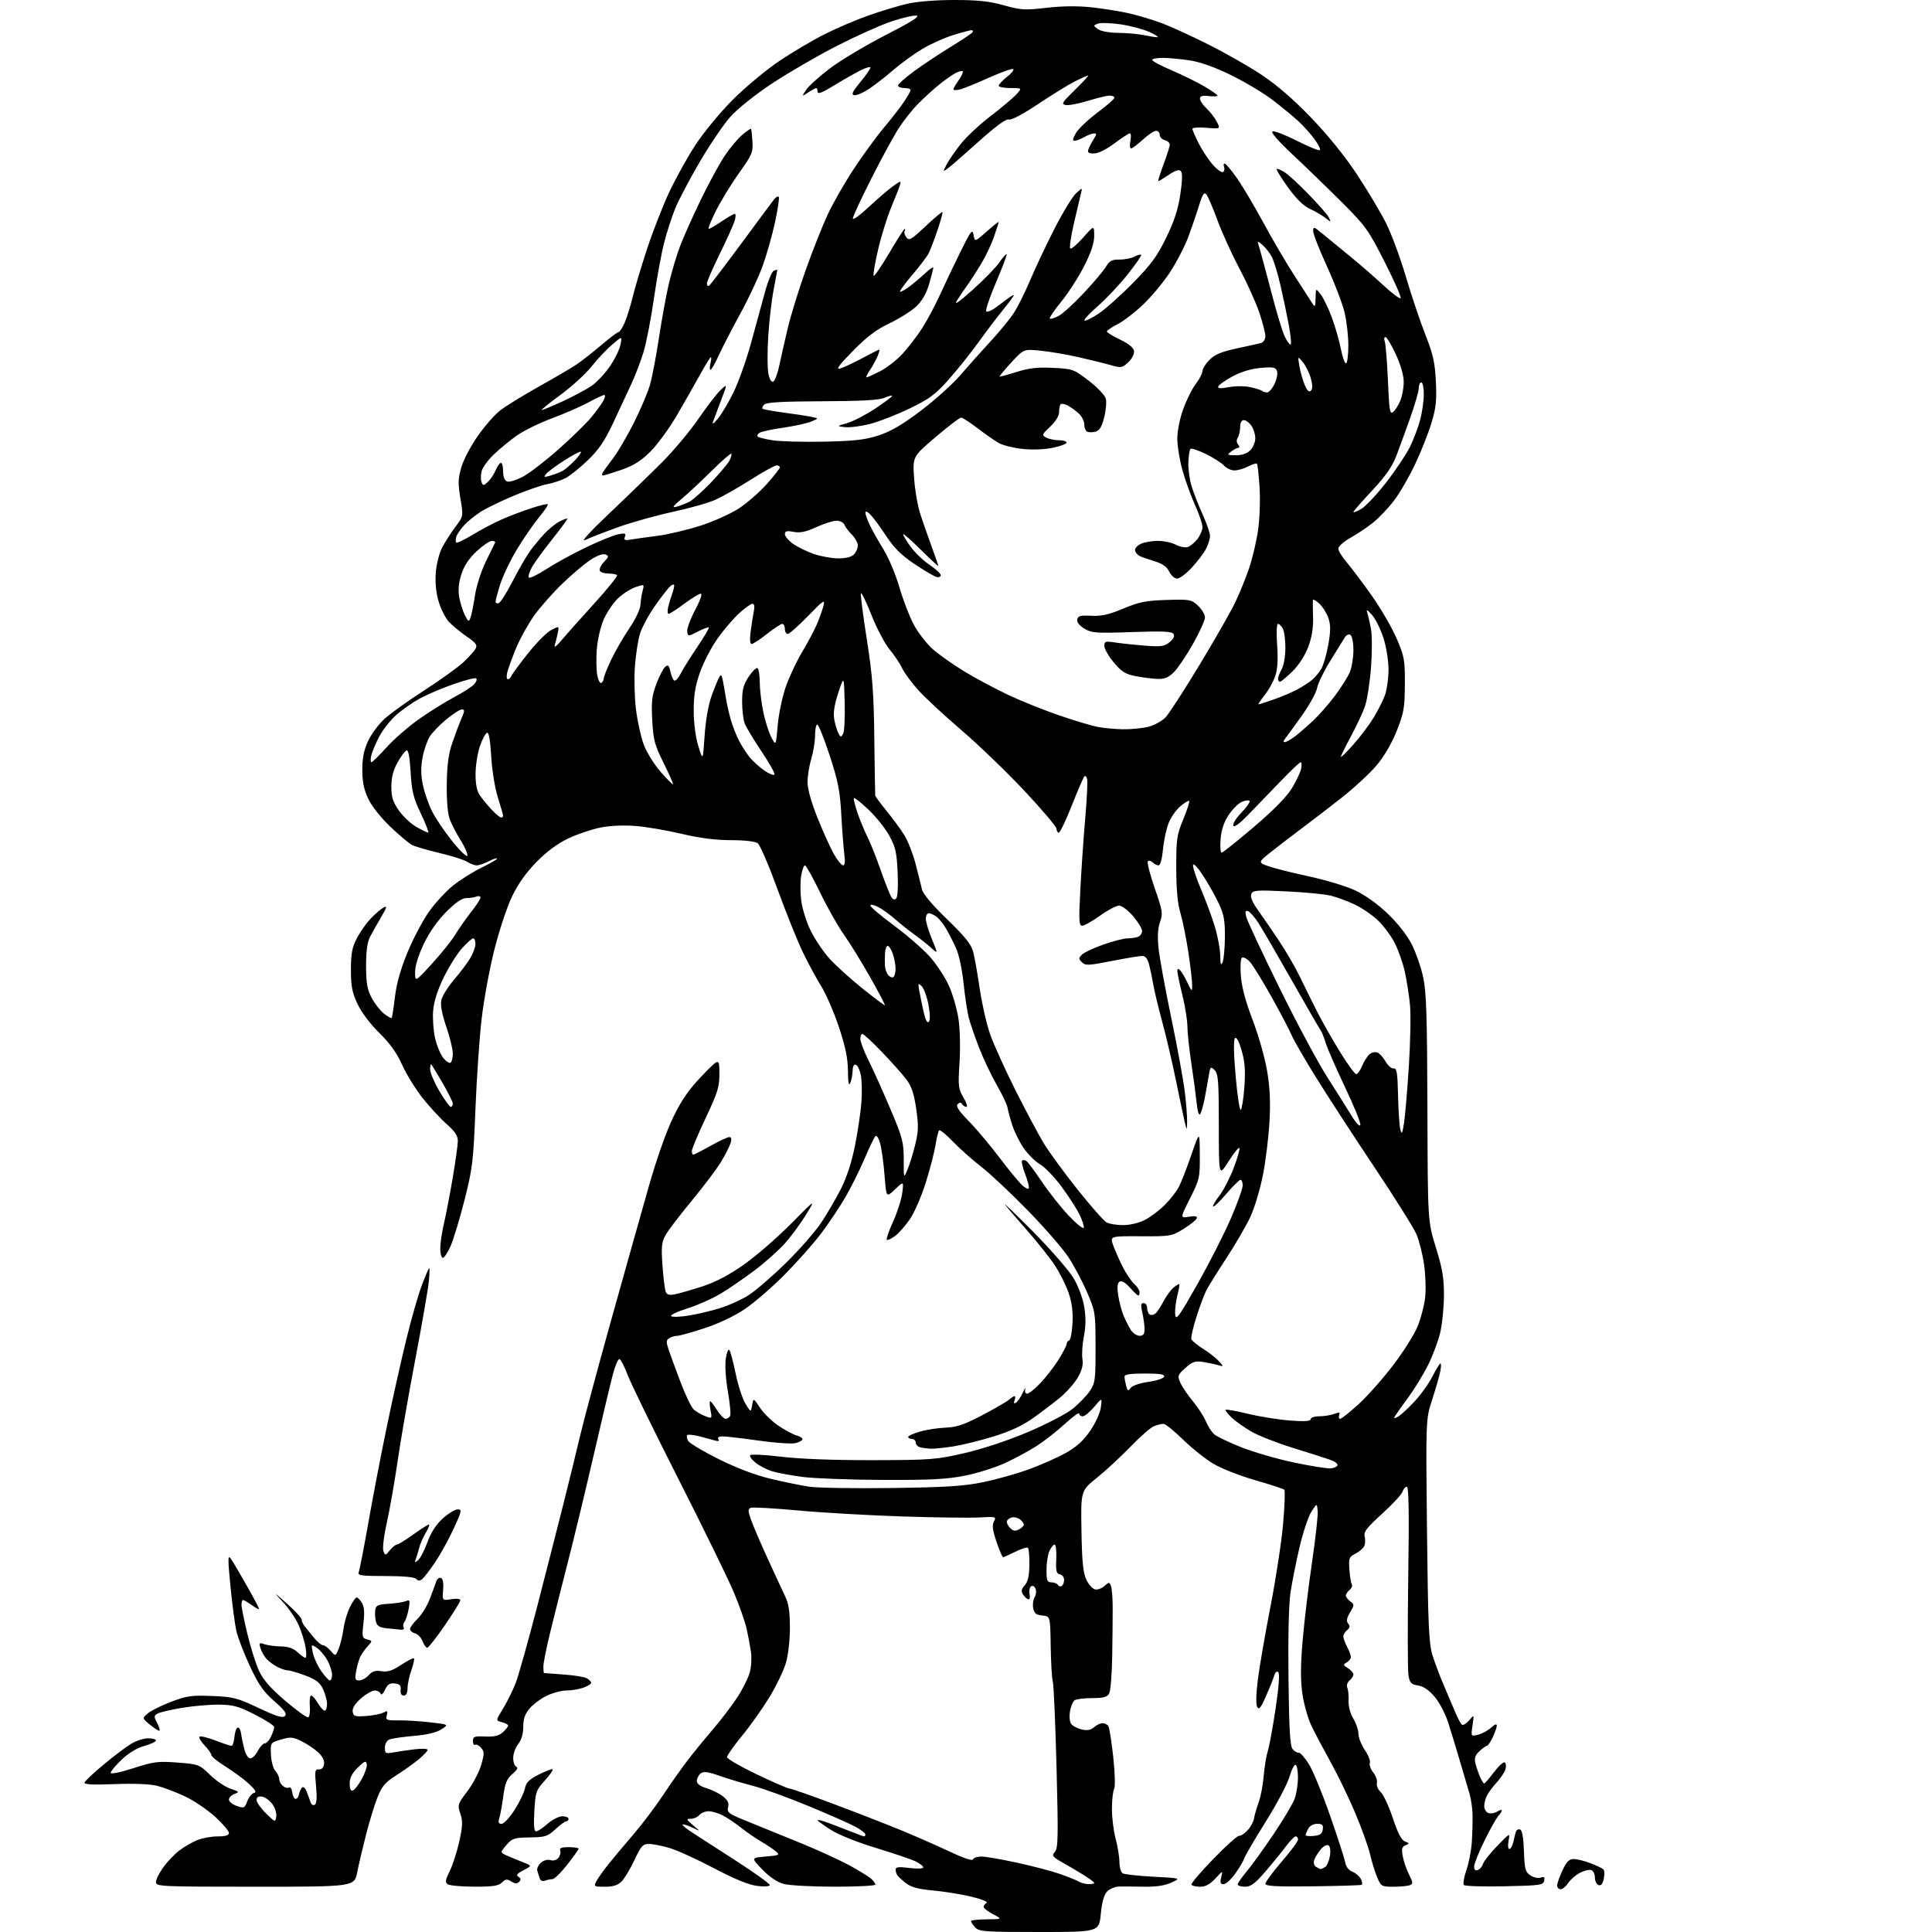 <?xml version="1.0" encoding="UTF-8" standalone="no"?>
<svg 
  version="1.1" 
  xmlns="http://www.w3.org/2000/svg" 
  xmlns:xlink="http://www.w3.org/1999/xlink" 
  xmlns:svg="http://www.w3.org/2000/svg"
  xmlns:rdf="http://www.w3.org/1999/02/22-rdf-syntax-ns#"
  xmlns:cc="http://creativecommons.org/ns#"
  xmlns:dc="http://purl.org/dc/elements/1.1/"
  viewBox="0 0 768 768"
  width="768"
  height="768"
>
<style>svg {background-color: white; }</style>"
<path stroke="none" fill="black" fill-rule="evenodd" d="M413.09,768.00C391.32,768.00 389.17,767.85 387.65,766.17C386.74,765.17 386.00,764.04 386.00,763.67C386.00,763.30 388.81,762.98 392.25,762.96C398.50,762.91 398.50,762.91 394.75,760.93C392.69,759.84 391.00,758.54 391.00,758.04C391.00,757.53 391.53,756.79 392.18,756.39C392.83,755.99 390.04,754.88 385.93,753.92C381.84,752.95 375.01,751.86 370.75,751.48C365.17,750.98 362.24,750.20 360.25,748.68C358.74,747.52 357.17,746.10 356.77,745.53C356.36,744.97 356.02,743.91 356.02,743.18C356.00,742.16 357.26,742.01 361.50,742.54C364.72,742.95 367.00,742.84 367.00,742.30C367.00,741.79 365.54,740.68 363.75,739.84C361.96,739.00 354.88,736.61 348.00,734.52C340.72,732.32 333.31,729.34 330.25,727.38C327.36,725.54 325.00,723.81 325.00,723.56C325.00,723.30 326.69,723.69 328.75,724.44C330.81,725.18 334.88,726.73 337.79,727.89C340.69,729.05 343.28,730.00 343.54,730.00C343.79,730.00 344.00,729.63 344.00,729.18C344.00,728.74 342.31,727.42 340.25,726.27C338.19,725.12 329.75,721.38 321.50,717.97C313.25,714.56 303.35,710.95 299.50,709.96C295.65,708.97 289.68,707.18 286.22,705.98C281.20,704.23 279.65,704.04 278.47,705.02C277.66,705.69 277.00,707.02 277.00,707.96C277.00,709.09 278.33,710.08 280.86,710.84C282.99,711.48 285.92,712.93 287.37,714.07C289.32,715.61 289.85,716.74 289.43,718.43C288.90,720.52 289.64,721.04 297.68,724.26C302.53,726.21 312.09,730.10 318.91,732.90C325.74,735.71 334.29,739.65 337.91,741.64C341.54,743.64 345.29,745.96 346.25,746.79C347.21,747.63 348.00,748.69 348.00,749.15C348.00,749.62 340.69,750.00 331.75,749.99C322.81,749.99 313.70,749.49 311.50,748.89C308.94,748.19 305.88,746.11 303.02,743.15C298.54,738.50 298.54,738.50 304.38,738.00C309.86,737.53 310.11,737.40 308.37,735.91C307.34,735.04 304.70,733.28 302.50,732.00C300.30,730.71 296.70,728.23 294.50,726.48C292.30,724.73 289.06,722.55 287.30,721.65C285.54,720.74 283.01,720.00 281.67,720.00C280.34,720.00 278.68,720.67 278.00,721.50C277.32,722.33 275.80,723.00 274.63,723.00C272.69,723.01 272.76,723.23 275.50,725.55C278.50,728.09 278.50,728.09 275.16,726.47C273.32,725.58 271.61,725.06 271.36,725.30C271.12,725.55 272.95,727.05 275.43,728.63C277.92,730.21 285.81,735.30 292.97,739.95C300.14,744.59 306.00,748.82 306.00,749.34C306.00,749.88 303.89,750.03 301.05,749.69C297.68,749.29 292.17,747.04 283.80,742.64C277.03,739.08 269.06,735.45 266.07,734.58C263.08,733.71 259.41,733.00 257.91,733.00C255.54,733.00 254.80,733.83 252.19,739.40C250.55,742.92 248.25,746.75 247.10,747.90C245.58,749.42 243.74,750.00 240.46,750.00C236.08,750.00 235.97,749.93 237.12,747.75C237.78,746.51 239.93,743.48 241.91,741.00C243.88,738.53 248.30,733.26 251.71,729.30C255.13,725.33 260.41,718.36 263.44,713.80C266.47,709.23 270.84,703.02 273.15,700.00C275.46,696.98 280.05,691.35 283.35,687.50C286.65,683.65 291.08,677.84 293.18,674.59C295.29,671.33 297.49,666.90 298.07,664.72C298.66,662.55 298.86,658.91 298.52,656.64C298.18,654.36 297.41,650.25 296.81,647.50C296.21,644.75 293.92,638.23 291.72,633.00C289.53,627.77 279.63,607.53 269.73,588.01C259.83,568.50 250.72,549.84 249.49,546.55C248.25,543.27 246.81,540.44 246.28,540.26C245.75,540.08 244.56,542.76 243.65,546.22C242.73,549.67 239.34,563.98 236.10,578.00C232.87,592.02 228.20,611.38 225.73,621.00C223.26,630.62 220.06,643.33 218.62,649.24C217.18,655.14 216.00,661.10 216.00,662.49C216.00,663.87 216.11,665.03 216.25,665.06C216.39,665.10 219.85,665.36 223.95,665.64C228.05,665.92 232.21,666.58 233.20,667.11C234.19,667.64 235.00,668.46 235.00,668.94C235.00,669.41 233.58,670.30 231.85,670.90C230.12,671.51 227.11,672.00 225.17,672.00C223.22,672.00 219.70,672.94 217.34,674.08C214.98,675.22 211.91,677.51 210.52,679.15C208.68,681.34 208.00,683.32 208.00,686.44C208.00,689.22 207.29,691.63 206.00,693.27C204.90,694.67 204.00,697.17 204.00,698.82C204.00,700.48 204.56,702.05 205.25,702.32C206.07,702.64 205.55,703.62 203.73,705.16C201.48,707.06 200.79,708.73 200.07,714.00C199.58,717.58 198.87,721.51 198.48,722.75C197.94,724.45 198.16,725.00 199.40,725.00C200.29,725.00 202.60,722.53 204.53,719.51C206.47,716.50 208.32,712.65 208.66,710.96C209.14,708.54 210.32,707.37 214.23,705.38C216.97,704.00 219.41,703.08 219.68,703.34C219.94,703.61 218.52,705.64 216.52,707.85C213.09,711.64 212.85,712.36 212.41,719.94C212.08,725.60 212.29,728.00 213.09,728.00C213.72,728.00 215.77,726.65 217.65,725.00C219.53,723.35 222.18,722.00 223.53,722.00C224.89,722.00 226.00,722.45 226.00,723.00C226.00,723.55 225.59,724.00 225.09,724.00C224.59,724.00 222.65,725.42 220.78,727.15C217.69,730.01 216.75,730.31 210.60,730.40C204.39,730.49 203.61,730.75 201.29,733.45C198.75,736.40 198.75,736.40 201.62,737.68C203.21,738.38 206.07,739.56 208.00,740.31C211.50,741.67 211.50,741.67 208.10,743.43C205.53,744.77 205.05,745.41 206.10,746.06C207.12,746.69 207.19,747.21 206.36,748.04C205.53,748.87 204.71,748.84 203.22,747.91C201.54,746.86 200.93,746.93 199.53,748.32C198.21,749.65 195.95,750.00 188.68,749.98C183.63,749.98 178.86,749.56 178.07,749.06C176.86,748.30 176.96,747.49 178.76,743.83C179.93,741.45 181.64,736.16 182.55,732.09C183.92,725.98 184.00,724.02 183.00,721.00C181.83,717.46 181.94,717.12 185.81,712.01C188.02,709.09 190.48,704.40 191.28,701.60C192.57,697.10 192.56,696.30 191.23,694.77C190.41,693.82 189.34,693.29 188.87,693.58C188.39,693.88 188.00,693.21 188.00,692.10C188.00,690.32 188.58,690.10 192.89,690.29C196.52,690.45 198.34,690.00 199.89,688.60C201.05,687.55 202.00,686.36 202.00,685.95C202.00,685.55 200.88,684.94 199.52,684.59C197.04,683.97 197.04,683.97 199.94,679.24C201.54,676.63 203.79,672.11 204.93,669.19C206.08,666.27 210.00,652.32 213.65,638.19C217.29,624.06 221.98,605.75 224.05,597.50C226.13,589.25 229.05,577.33 230.54,571.00C232.03,564.67 237.65,543.75 243.03,524.50C248.41,505.25 255.12,481.40 257.94,471.50C261.02,460.66 264.86,449.80 267.58,444.19C270.97,437.21 273.84,433.08 279.02,427.69C285.94,420.50 285.94,420.50 285.97,426.65C286.00,432.05 285.34,434.20 280.50,444.46C277.48,450.87 275.00,456.77 275.00,457.56C275.00,458.35 275.26,459.00 275.59,459.00C275.91,459.00 278.99,457.43 282.43,455.50C285.88,453.58 289.24,452.00 289.91,452.00C290.71,452.00 290.90,452.78 290.47,454.25C290.11,455.49 288.44,458.81 286.77,461.62C285.10,464.44 279.85,471.42 275.12,477.14C270.38,482.86 265.65,489.05 264.61,490.91C263.00,493.79 262.81,495.56 263.34,503.01C263.68,507.80 264.25,512.49 264.61,513.42C265.10,514.71 265.99,514.96 268.38,514.48C270.09,514.14 274.98,512.73 279.23,511.36C284.49,509.65 289.75,506.88 295.73,502.68C300.55,499.28 308.95,492.00 314.40,486.50C324.29,476.50 324.29,476.50 320.40,482.86C318.25,486.35 314.51,491.45 312.08,494.19C309.66,496.92 304.26,501.74 300.08,504.90C295.91,508.05 289.80,512.25 286.50,514.23C283.20,516.22 277.24,518.86 273.25,520.12C269.26,521.37 266.35,522.75 266.78,523.18C267.21,523.61 270.33,523.51 273.71,522.97C277.09,522.43 282.70,521.10 286.18,520.03C289.65,518.95 294.75,516.65 297.50,514.91C300.25,513.17 306.92,507.42 312.33,502.13C317.73,496.83 324.10,489.57 326.47,486.00C328.84,482.43 332.38,476.35 334.33,472.50C336.58,468.05 338.59,461.86 339.85,455.50C340.95,450.00 342.09,442.35 342.40,438.50C342.71,434.65 342.63,429.74 342.23,427.58C341.82,425.43 340.93,423.48 340.25,423.25C339.46,422.99 338.97,423.87 338.93,425.67C338.89,427.22 338.47,429.40 338.00,430.50C337.40,431.89 337.12,430.41 337.07,425.65C337.02,420.60 336.07,416.01 333.44,408.15C331.48,402.29 328.32,395.02 326.43,392.00C324.53,388.98 321.25,382.90 319.13,378.50C317.01,374.10 312.49,362.85 309.08,353.50C305.67,344.15 302.15,335.94 301.25,335.25C300.23,334.47 296.24,333.99 290.56,333.98C284.44,333.97 278.09,333.16 271.00,331.47C265.23,330.10 257.04,328.70 252.82,328.35C248.13,327.96 242.67,328.19 238.82,328.94C235.34,329.62 229.57,331.55 226.00,333.24C221.70,335.27 217.40,338.44 213.32,342.60C209.19,346.79 205.94,351.36 203.56,356.32C201.59,360.40 198.42,369.94 196.52,377.50C194.61,385.07 192.34,397.39 191.47,404.88C190.59,412.37 189.48,428.62 188.99,441.00C188.16,461.73 187.82,464.56 184.66,477.00C182.77,484.43 180.29,492.64 179.15,495.25C178.01,497.86 176.61,500.00 176.04,500.00C175.47,500.00 175.01,498.31 175.01,496.25C175.02,494.19 175.67,489.77 176.46,486.44C177.24,483.11 178.81,474.96 179.94,468.33C181.07,461.70 182.00,455.03 182.00,453.51C182.00,451.50 180.80,449.70 177.56,446.85C175.12,444.70 170.83,440.06 168.03,436.54C165.23,433.02 161.56,427.07 159.87,423.32C157.72,418.54 155.00,414.73 150.77,410.59C147.18,407.07 143.68,402.42 142.12,399.09C139.98,394.52 139.50,392.04 139.50,385.50C139.50,379.07 139.96,376.62 141.84,373.00C143.12,370.52 145.60,367.00 147.34,365.17C149.08,363.34 151.36,361.37 152.42,360.79C154.02,359.92 153.86,360.56 151.47,364.62C149.90,367.31 147.91,370.85 147.05,372.50C146.00,374.54 145.51,378.23 145.52,384.00C145.54,390.80 145.98,393.33 147.74,396.66C148.95,398.94 151.15,401.76 152.62,402.92C154.10,404.08 155.47,404.86 155.68,404.65C155.89,404.45 156.47,400.73 156.98,396.39C157.60,391.08 159.24,385.25 161.99,378.58C164.24,373.12 168.12,365.79 170.61,362.29C173.11,358.79 177.46,354.10 180.28,351.87C183.10,349.65 188.24,346.44 191.71,344.75C195.17,343.06 197.82,341.49 197.60,341.26C197.37,341.04 195.82,341.56 194.14,342.43C192.47,343.29 190.39,344.00 189.51,344.00C188.64,344.00 186.93,343.36 185.71,342.58C184.50,341.79 179.54,340.22 174.69,339.08C169.85,337.94 164.90,336.48 163.69,335.84C162.49,335.20 158.63,331.93 155.11,328.59C151.39,325.04 147.74,320.42 146.37,317.50C144.66,313.85 144.02,310.74 144.02,306.00C144.02,301.29 144.66,298.13 146.35,294.50C147.64,291.75 150.61,287.77 152.96,285.65C155.31,283.53 162.47,278.42 168.87,274.29C175.27,270.16 182.22,265.15 184.33,263.14C186.44,261.14 188.58,258.74 189.09,257.80C189.83,256.44 189.12,255.49 185.50,253.00C183.01,251.29 179.84,248.68 178.46,247.19C177.07,245.71 175.22,242.06 174.35,239.07C173.31,235.53 172.92,231.52 173.24,227.54C173.52,224.10 174.66,219.71 175.85,217.47C177.02,215.29 179.38,211.63 181.09,209.35C184.21,205.20 184.21,205.20 183.02,198.14C182.02,192.20 182.08,190.24 183.39,185.74C184.24,182.80 187.17,177.22 189.90,173.34C192.62,169.46 196.57,164.92 198.68,163.26C200.78,161.59 207.68,157.34 214.00,153.79C220.32,150.25 227.13,146.26 229.13,144.93C231.13,143.59 235.54,140.14 238.93,137.25C242.33,134.36 245.46,132.00 245.90,132.00C246.34,132.00 247.43,130.31 248.32,128.25C249.21,126.19 250.65,121.58 251.52,118.00C252.38,114.42 254.94,105.88 257.20,99.00C259.46,92.12 263.41,82.00 265.97,76.50C268.54,71.00 273.29,62.45 276.53,57.50C279.81,52.49 286.42,44.50 291.46,39.48C296.43,34.52 304.75,27.62 309.95,24.14C315.15,20.66 323.25,15.88 327.95,13.52C332.65,11.16 340.46,7.83 345.30,6.13C350.14,4.42 357.03,2.34 360.61,1.51C364.53,0.60 371.99,0.00 379.33,0.00C388.69,0.00 393.29,0.49 399.02,2.10C405.81,4.00 407.38,4.10 416.00,3.10C422.26,2.38 428.40,2.32 434.00,2.92C438.68,3.42 445.47,4.52 449.09,5.37C452.72,6.21 458.57,7.98 462.09,9.31C465.62,10.64 473.90,14.44 480.50,17.76C487.10,21.07 496.55,26.46 501.50,29.74C507.42,33.65 514.14,39.46 521.14,46.73C527.85,53.70 534.62,62.08 539.45,69.39C543.67,75.78 548.87,84.50 551.01,88.77C553.15,93.05 556.68,102.61 558.87,110.02C561.06,117.43 564.53,127.78 566.59,133.00C569.69,140.86 570.41,144.09 570.78,151.69C571.15,159.20 570.83,162.20 569.02,168.16C567.80,172.17 564.89,179.51 562.56,184.47C560.22,189.44 556.44,195.96 554.15,198.97C551.87,201.98 548.09,205.95 545.77,207.80C543.44,209.64 539.39,212.35 536.77,213.82C534.15,215.30 532.00,217.21 532.00,218.07C532.00,218.93 533.51,221.41 535.36,223.57C537.21,225.73 541.67,231.66 545.27,236.74C548.86,241.83 553.31,249.48 555.15,253.74C558.26,260.95 558.50,262.25 558.45,272.00C558.41,281.40 558.07,283.34 555.22,290.53C553.22,295.56 550.23,300.68 547.20,304.26C544.55,307.40 538.35,313.14 533.44,317.01C528.52,320.89 521.64,326.18 518.14,328.78C514.65,331.37 509.13,335.60 505.88,338.16C499.97,342.82 499.97,342.82 504.23,344.34C506.58,345.17 513.84,346.99 520.37,348.39C526.90,349.78 535.14,352.28 538.69,353.94C542.65,355.79 547.64,359.37 551.67,363.23C555.62,367.02 559.39,371.83 561.19,375.38C562.82,378.62 564.87,384.47 565.72,388.38C567.00,394.19 567.31,403.80 567.42,440.50C567.55,485.50 567.55,485.50 570.78,495.88C573.37,504.22 574.00,507.95 573.99,514.88C573.98,519.62 573.31,526.31 572.50,529.75C571.69,533.19 569.49,539.04 567.62,542.75C565.75,546.46 562.23,552.20 559.81,555.50C557.38,558.80 555.03,562.11 554.58,562.85C553.93,563.92 554.16,563.99 555.67,563.18C556.72,562.61 559.66,559.93 562.21,557.21C564.75,554.49 568.00,549.96 569.43,547.13C570.86,544.31 572.29,542.00 572.60,542.00C572.91,542.00 572.87,543.46 572.51,545.25C572.15,547.04 570.72,552.03 569.32,556.35C566.77,564.19 566.77,564.19 567.25,608.35C567.67,646.27 567.98,653.28 569.44,658.00C570.38,661.02 572.42,666.42 573.96,670.00C575.50,673.58 577.57,678.43 578.56,680.80C579.54,683.16 580.73,685.33 581.20,685.62C581.67,685.91 582.94,685.11 584.03,683.83C586.00,681.50 586.00,681.50 585.35,685.90C584.70,690.29 584.70,690.29 587.60,689.57C589.19,689.18 591.51,687.91 592.75,686.75C594.14,685.46 595.00,685.14 595.00,685.92C595.00,686.62 594.27,688.73 593.39,690.60C592.50,692.47 591.46,694.00 591.07,694.00C590.69,694.00 589.36,694.95 588.11,696.11C586.40,697.70 586.00,698.88 586.48,700.86C586.83,702.31 587.65,704.74 588.30,706.25C588.95,707.76 589.72,708.99 589.99,708.97C590.27,708.95 592.01,706.93 593.86,704.48C595.71,702.02 597.64,700.28 598.15,700.59C598.66,700.91 598.79,702.14 598.43,703.33C598.07,704.53 596.53,706.85 595.01,708.50C593.49,710.15 591.74,712.48 591.12,713.68C590.50,714.89 590.00,716.81 590.00,717.97C590.00,719.12 590.73,720.34 591.63,720.69C592.53,721.03 594.11,720.79 595.13,720.15C596.16,719.51 597.00,719.29 597.00,719.66C597.00,720.04 596.35,721.06 595.57,721.93C594.78,722.80 592.30,727.22 590.07,731.75C587.83,736.27 586.00,740.87 586.00,741.96C586.00,743.28 586.48,743.75 587.46,743.38C588.27,743.07 589.20,741.95 589.53,740.89C589.87,739.83 592.43,736.61 595.22,733.73C600.29,728.50 600.29,728.50 599.67,731.75C599.32,733.58 599.47,735.00 600.01,735.00C600.53,735.00 601.23,733.76 601.56,732.25C601.90,730.74 602.35,728.90 602.58,728.17C602.81,727.43 603.56,727.02 604.25,727.25C605.08,727.52 605.60,730.40 605.79,735.83C606.05,743.11 606.34,744.17 608.40,745.53C609.68,746.37 611.50,746.75 612.46,746.38C613.79,745.86 614.12,746.15 613.84,747.60C613.50,749.35 612.26,749.53 598.11,749.83C589.67,750.01 582.39,749.78 581.94,749.33C581.50,748.87 581.92,746.25 582.89,743.50C583.85,740.75 584.82,735.80 585.05,732.50C585.27,729.20 585.42,724.34 585.37,721.71C585.33,719.08 584.80,715.25 584.21,713.21C583.61,711.17 581.93,705.45 580.47,700.50C579.02,695.55 576.90,688.58 575.76,685.00C574.60,681.35 572.20,676.75 570.30,674.50C568.03,671.83 565.84,670.33 563.70,670.00C560.96,669.57 560.41,669.00 559.89,666.00C559.56,664.08 559.52,646.41 559.80,626.75C560.18,601.21 560.01,591.00 559.23,591.00C558.63,591.00 557.85,591.90 557.50,593.00C557.15,594.09 553.51,598.03 549.40,601.75C543.41,607.15 542.03,608.93 542.46,610.67C542.76,611.86 542.72,613.57 542.38,614.46C542.04,615.35 540.47,616.74 538.91,617.55C536.27,618.91 536.08,619.40 536.40,623.89C536.58,626.57 537.02,629.22 537.36,629.77C537.70,630.32 537.31,631.33 536.49,632.01C535.67,632.69 535.00,633.70 535.00,634.26C535.00,634.82 535.79,635.86 536.75,636.57C538.41,637.79 538.41,638.01 536.67,640.97C535.30,643.29 535.11,644.43 535.93,645.41C536.74,646.39 536.63,647.06 535.51,647.99C534.68,648.68 534.00,649.81 534.00,650.51C534.00,651.20 534.67,653.06 535.49,654.64C536.32,656.21 536.99,658.04 536.99,658.70C537.00,659.36 536.25,660.32 535.33,660.84C533.83,661.68 533.88,661.91 535.83,663.13C537.02,663.87 538.00,664.99 538.00,665.62C538.00,666.24 537.30,667.33 536.45,668.04C535.56,668.78 535.19,669.99 535.58,670.91C535.95,671.78 536.18,674.15 536.09,676.17C535.99,678.34 536.75,681.19 537.96,683.17C539.08,685.00 539.99,687.72 540.00,689.21C540.00,690.69 541.14,693.59 542.53,695.65C543.93,697.70 544.83,700.01 544.53,700.78C544.24,701.55 544.85,703.27 545.90,704.60C546.95,705.93 547.60,707.82 547.34,708.80C547.08,709.78 547.76,711.37 548.84,712.36C549.92,713.33 552.09,717.98 553.65,722.69C555.64,728.68 557.10,731.48 558.50,732.02C560.35,732.74 560.37,732.85 558.73,733.52C557.30,734.09 557.08,734.93 557.61,737.87C557.97,739.86 559.10,743.14 560.11,745.15C561.74,748.39 561.77,748.88 560.39,749.40C559.54,749.73 556.63,750.00 553.93,750.00C549.21,750.00 548.97,749.86 547.45,746.25C546.58,744.19 545.29,740.01 544.58,736.96C543.86,733.91 541.18,726.49 538.63,720.46C536.07,714.43 531.73,705.45 528.97,700.50C526.22,695.55 522.80,689.10 521.37,686.16C519.94,683.23 518.30,677.42 517.71,673.26C516.95,667.79 516.97,661.94 517.82,652.10C518.46,644.62 520.13,630.67 521.54,621.10C522.95,611.53 523.97,602.30 523.80,600.60C523.49,597.50 523.49,597.50 521.28,600.95C520.07,602.85 517.97,609.15 516.61,614.95C515.24,620.75 513.62,628.88 513.00,633.00C512.31,637.61 511.99,650.75 512.19,667.10C512.43,687.55 512.81,694.07 513.85,695.32C514.59,696.21 515.67,696.84 516.25,696.72C516.83,696.60 518.62,698.60 520.24,701.16C521.85,703.72 525.66,712.94 528.70,721.66C531.74,730.37 534.46,738.77 534.74,740.32C535.05,742.07 536.13,743.48 537.56,744.02C538.84,744.51 540.36,745.80 540.94,746.89C541.53,747.98 541.67,749.04 541.25,749.25C540.84,749.45 532.06,749.72 521.75,749.84C507.03,750.02 503.01,749.79 503.03,748.78C503.05,748.08 505.97,744.12 509.52,740.00C513.08,735.88 515.99,731.94 515.99,731.25C516.00,730.56 515.57,730.00 515.05,730.00C514.53,730.00 512.86,731.69 511.34,733.75C509.82,735.81 506.16,740.31 503.21,743.75C498.90,748.76 497.25,750.00 494.92,750.00C493.31,750.00 492.00,749.59 492.00,749.09C492.00,748.60 493.64,746.23 495.64,743.84C497.64,741.46 502.45,734.77 506.34,729.00C510.22,723.23 513.96,716.92 514.65,715.00C515.35,713.08 515.93,709.39 515.96,706.81C515.98,704.23 515.58,701.86 515.07,701.55C514.57,701.23 513.46,703.34 512.61,706.24C511.77,709.13 507.50,717.21 503.13,724.18C498.76,731.16 494.90,737.75 494.55,738.83C494.21,739.91 492.59,742.64 490.96,744.90C489.32,747.15 487.27,749.00 486.39,749.00C485.14,749.00 484.93,748.38 485.45,746.25C486.12,743.50 486.12,743.50 483.12,746.75C481.01,749.03 479.21,750.00 477.12,750.00C475.47,750.00 473.90,749.64 473.62,749.20C473.35,748.76 477.26,744.15 482.31,738.96C487.36,733.76 491.97,729.62 492.57,729.76C493.16,729.89 494.66,728.93 495.90,727.61C497.14,726.29 498.31,724.15 498.50,722.85C498.70,721.56 499.52,718.70 500.33,716.50C501.15,714.30 502.05,709.58 502.34,706.00C502.64,702.42 503.37,697.92 503.98,696.00C504.59,694.08 505.99,686.47 507.09,679.10C508.35,670.66 508.74,665.34 508.15,664.75C507.55,664.15 506.94,664.67 506.50,666.15C506.11,667.44 504.64,671.12 503.23,674.32C501.20,678.93 500.47,679.81 499.75,678.53C499.20,677.54 499.30,673.33 500.01,667.70C500.65,662.64 502.92,649.50 505.06,638.50C507.20,627.50 509.45,612.73 510.06,605.67C510.68,598.62 510.89,592.55 510.53,592.19C510.16,591.83 504.96,590.12 498.95,588.40C492.95,586.68 485.48,583.74 482.35,581.88C479.22,580.02 473.79,575.69 470.27,572.25C466.75,568.81 463.25,566.00 462.50,566.00C461.75,566.00 460.07,566.40 458.78,566.90C457.48,567.39 453.29,571.04 449.46,575.01C445.63,578.99 439.60,584.57 436.06,587.42C429.63,592.60 429.63,592.60 429.90,608.49C430.11,620.82 430.54,625.18 431.83,627.93C432.75,629.88 434.32,631.63 435.33,631.82C436.33,632.02 438.01,631.40 439.05,630.45C440.86,628.82 440.99,628.82 441.63,630.48C442.00,631.44 442.31,635.21 442.31,638.86C442.32,642.51 442.23,651.30 442.12,658.39C442.01,665.48 441.47,672.11 440.93,673.14C440.13,674.62 438.75,675.00 434.21,675.02C431.07,675.02 427.92,675.40 427.21,675.85C426.51,676.29 425.66,678.31 425.34,680.32C424.97,682.55 425.21,684.55 425.94,685.43C426.60,686.22 428.49,687.17 430.14,687.53C432.22,687.99 433.67,687.70 434.90,686.59C435.86,685.72 437.38,685.00 438.27,685.00C439.16,685.00 440.21,685.52 440.60,686.17C441.00,686.81 441.87,692.32 442.53,698.42C443.23,704.88 443.37,710.20 442.87,711.18C442.39,712.11 442.01,715.71 442.01,719.18C442.02,722.66 442.69,727.98 443.50,731.00C444.31,734.02 444.98,738.16 444.99,740.19C444.99,742.22 445.56,744.23 446.25,744.66C446.94,745.09 452.45,745.70 458.50,746.02C469.50,746.60 469.50,746.60 465.63,748.36C462.97,749.58 459.56,750.08 454.63,749.99C450.71,749.91 446.26,749.89 444.75,749.93C443.24,749.97 441.16,750.84 440.14,751.86C438.86,753.14 438.07,755.94 437.58,760.86C436.88,768.00 436.88,768.00 413.09,768.00zM620.38,751.00C619.62,751.00 619.00,750.32 619.00,749.49C619.00,748.66 619.95,745.96 621.11,743.49C622.74,740.03 623.76,739.00 625.59,739.00C626.89,739.00 629.88,739.74 632.23,740.65C634.58,741.56 636.88,742.64 637.35,743.05C637.82,743.46 637.90,745.17 637.53,746.84C637.08,748.93 636.42,749.71 635.43,749.34C634.64,749.03 634.00,747.70 634.00,746.36C634.00,745.03 633.37,743.69 632.59,743.40C631.81,743.10 629.79,743.57 628.10,744.45C626.41,745.32 624.29,747.16 623.39,748.52C622.50,749.88 621.15,751.00 620.38,751.00zM101.43,750.00C63.73,750.00 62.00,749.92 62.00,748.15C62.00,747.13 63.32,744.48 64.93,742.25C66.54,740.03 69.38,737.05 71.24,735.63C73.09,734.22 76.26,732.37 78.27,731.53C80.29,730.69 83.98,730.00 86.47,730.00C89.69,730.00 91.00,729.59 91.00,728.60C91.00,727.83 88.52,724.94 85.50,722.17C82.47,719.41 77.10,715.77 73.56,714.10C70.02,712.43 65.04,710.54 62.50,709.90C59.63,709.17 53.22,708.91 45.54,709.21C36.46,709.56 33.30,709.38 33.63,708.53C33.87,707.90 37.31,704.68 41.28,701.38C45.25,698.07 50.13,694.39 52.12,693.19C54.11,691.98 57.15,691.00 58.87,691.00C60.59,691.00 62.00,691.39 62.00,691.87C62.00,692.35 59.90,693.33 57.33,694.05C54.39,694.87 51.07,696.89 48.33,699.51C45.95,701.79 44.00,704.14 44.00,704.72C44.00,705.34 47.78,704.57 53.01,702.89C61.16,700.27 62.86,700.05 70.58,700.65C78.94,701.29 79.23,701.40 83.50,705.55C85.91,707.89 89.57,710.36 91.65,711.05C95.13,712.20 95.25,712.36 93.21,713.12C92.00,713.57 91.00,714.58 91.00,715.37C91.00,716.16 92.39,717.29 94.09,717.88C97.01,718.90 97.25,718.79 98.30,716.01C98.91,714.39 100.11,712.92 100.96,712.75C102.09,712.51 101.57,711.55 99.00,709.15C97.08,707.35 92.91,704.26 89.75,702.29C86.59,700.33 84.00,698.24 84.00,697.66C84.00,697.08 82.80,695.35 81.32,693.82C79.85,692.28 78.94,690.73 79.30,690.36C79.66,690.00 82.48,690.67 85.57,691.85C88.65,693.03 91.56,694.00 92.03,694.00C92.50,694.00 93.02,692.42 93.19,690.48C93.36,688.54 93.95,686.86 94.50,686.73C95.05,686.60 95.64,687.62 95.82,689.00C95.99,690.38 96.57,693.19 97.11,695.25C97.66,697.39 98.69,699.00 99.51,699.00C100.30,699.00 101.65,697.65 102.50,696.00C103.35,694.35 104.60,693.00 105.28,692.99C105.95,692.99 107.06,691.77 107.75,690.29C108.44,688.81 109.00,687.12 109.00,686.54C109.00,685.95 105.55,683.72 101.34,681.58C94.84,678.28 92.69,677.68 87.09,677.62C83.47,677.58 76.91,678.14 72.53,678.86C68.14,679.58 63.75,680.60 62.77,681.12C61.13,682.00 61.11,682.31 62.52,685.04C63.36,686.67 63.70,688.00 63.28,688.00C62.85,687.99 61.15,686.87 59.50,685.50C56.50,683.01 56.50,683.01 58.76,681.09C60.00,680.03 64.17,677.96 68.03,676.49C74.21,674.13 76.14,673.85 84.27,674.18C92.71,674.52 94.30,674.93 102.79,678.94C109.91,682.30 112.35,683.05 113.25,682.15C114.16,681.24 113.18,679.87 109.04,676.25C104.74,672.49 102.77,669.67 99.34,662.32C96.97,657.25 94.54,650.94 93.95,648.30C93.36,645.66 92.30,637.68 91.61,630.57C90.53,619.51 90.54,617.92 91.73,619.57C92.50,620.63 95.34,625.44 98.06,630.26C100.78,635.08 103.00,639.27 103.00,639.58C103.00,639.89 101.69,639.21 100.10,638.07C98.50,636.93 96.92,636.00 96.60,636.00C96.27,636.00 96.00,636.87 96.00,637.94C96.00,639.00 97.07,644.29 98.38,649.69C99.68,655.08 101.78,661.69 103.04,664.36C104.66,667.81 107.69,671.24 113.41,676.11C117.86,679.90 121.95,682.85 122.50,682.66C123.05,682.47 123.35,680.45 123.16,678.16C122.98,675.87 123.22,674.00 123.70,674.00C124.18,674.00 125.37,675.35 126.34,677.00C127.32,678.65 128.54,680.00 129.06,680.00C129.58,680.00 130.00,678.83 130.00,677.40C130.00,675.97 129.28,673.29 128.40,671.44C127.15,668.80 125.62,667.63 121.37,666.04C118.37,664.92 115.24,664.00 114.41,664.00C113.58,664.00 111.68,663.37 110.20,662.60C108.71,661.83 106.76,660.37 105.87,659.35C104.97,658.33 103.91,656.44 103.52,655.15C102.87,653.03 103.03,652.88 105.15,653.61C106.44,654.05 109.39,654.45 111.70,654.48C114.59,654.53 116.62,655.24 118.26,656.77C119.56,658.00 120.98,659.00 121.40,659.00C121.83,659.00 121.86,657.15 121.48,654.88C121.10,652.62 119.88,648.68 118.78,646.13C117.68,643.59 114.91,639.49 112.64,637.03C108.50,632.56 108.50,632.56 114.14,637.53C117.25,640.26 119.83,643.08 119.89,643.79C119.95,644.50 120.44,645.63 120.98,646.29C121.53,646.96 123.14,648.96 124.57,650.75C126.01,652.54 127.71,654.00 128.37,654.00C129.02,654.00 130.41,655.00 131.46,656.23C133.37,658.46 133.37,658.46 134.61,655.48C135.29,653.84 136.16,650.25 136.54,647.50C136.92,644.75 138.09,640.81 139.14,638.75C140.18,636.69 141.37,635.00 141.78,635.00C142.19,635.00 143.12,635.95 143.84,637.12C144.79,638.63 144.97,640.95 144.48,645.19C143.84,650.72 143.94,651.17 145.95,651.70C148.08,652.25 148.08,652.28 146.18,654.38C145.12,655.55 143.80,657.40 143.26,658.50C142.71,659.60 141.96,662.19 141.59,664.25C141.00,667.50 141.16,668.00 142.80,668.00C143.84,668.00 145.54,667.06 146.58,665.91C148.01,664.33 149.26,663.94 151.68,664.33C154.13,664.73 155.95,664.14 159.48,661.80C162.01,660.13 164.30,658.96 164.55,659.22C164.81,659.48 164.34,661.61 163.51,663.97C162.68,666.32 162.00,669.54 162.00,671.13C162.00,673.00 161.48,674.00 160.51,674.00C159.56,674.00 159.11,673.18 159.26,671.75C159.45,670.00 158.93,669.43 156.93,669.20C154.95,668.97 154.07,669.54 153.05,671.70C152.30,673.31 151.54,673.97 151.29,673.25C151.04,672.56 149.99,672.00 148.95,672.00C147.92,672.00 145.46,673.42 143.48,675.15C141.11,677.23 140.00,679.00 140.20,680.40C140.47,682.27 141.05,682.46 145.50,682.14C148.25,681.95 151.35,681.34 152.40,680.78C154.02,679.92 154.22,680.07 153.75,681.85C153.25,683.76 153.62,683.93 158.35,683.87C161.18,683.83 166.86,684.18 170.97,684.65C178.43,685.50 178.43,685.50 175.47,687.43C173.53,688.70 169.78,689.60 164.51,690.05C160.10,690.43 155.71,691.08 154.75,691.48C153.74,691.90 153.00,693.28 153.00,694.72C153.00,697.00 153.29,697.17 156.25,696.63C158.04,696.30 161.86,695.74 164.75,695.38C167.65,695.02 169.99,695.12 169.98,695.61C169.97,696.10 168.28,697.87 166.23,699.54C164.18,701.21 160.18,704.04 157.35,705.83C153.17,708.47 151.81,710.06 150.12,714.29C148.97,717.16 146.93,723.77 145.58,729.00C144.24,734.23 142.63,741.09 142.00,744.25C140.86,750.00 140.86,750.00 101.43,750.00zM432.75,748.97C433.99,748.99 435.00,748.78 435.00,748.51C435.00,748.25 433.31,746.96 431.25,745.65C429.19,744.35 425.33,742.05 422.67,740.55C418.30,738.08 417.99,737.67 419.33,736.16C420.62,734.72 420.71,730.22 419.99,702.50C419.53,684.90 418.86,669.55 418.50,668.39C418.14,667.24 417.77,660.94 417.67,654.39C417.50,642.50 417.50,642.50 414.36,642.19C411.87,641.95 411.11,641.34 410.71,639.26C410.43,637.82 410.68,635.88 411.26,634.95C411.84,634.02 412.02,632.50 411.66,631.57C411.31,630.64 410.52,630.18 409.91,630.55C409.31,630.93 409.02,632.32 409.27,633.66C409.55,635.08 409.31,635.94 408.69,635.73C408.11,635.54 407.18,634.65 406.61,633.75C405.85,632.53 406.03,631.62 407.35,630.17C408.60,628.78 409.14,626.45 409.20,622.09C409.24,618.71 408.99,615.66 408.63,615.30C408.28,614.94 406.03,615.63 403.63,616.83C401.24,618.02 399.03,619.00 398.73,619.00C398.43,619.00 397.25,616.25 396.12,612.88C394.55,608.25 394.31,606.29 395.11,604.80C396.12,602.91 395.88,602.84 389.33,603.21C385.57,603.42 371.70,603.24 358.50,602.81C345.30,602.37 326.71,601.31 317.19,600.43C307.66,599.55 299.24,599.08 298.47,599.37C297.26,599.84 297.28,600.53 298.55,604.14C299.37,606.47 302.32,613.35 305.11,619.44C307.89,625.52 311.03,632.30 312.09,634.50C313.52,637.49 314.00,640.67 314.00,647.07C314.00,651.99 313.32,657.95 312.40,661.07C311.52,664.06 308.62,670.10 305.96,674.50C303.29,678.90 298.39,685.83 295.06,689.89C291.73,693.95 289.00,697.82 289.00,698.48C289.00,699.14 294.33,702.22 300.83,705.34C307.34,708.45 313.22,711.00 313.89,711.00C314.56,711.00 322.39,713.74 331.30,717.08C340.21,720.42 352.23,725.10 358.00,727.47C363.77,729.85 372.53,733.69 377.46,736.02C383.04,738.66 386.56,739.83 386.79,739.13C387.00,738.51 388.49,738.00 390.10,738.00C391.71,738.00 398.09,739.10 404.27,740.45C410.45,741.79 418.08,743.79 421.23,744.89C424.38,745.98 427.76,747.34 428.73,747.91C429.70,748.48 431.51,748.95 432.75,748.97zM216.59,747.60C215.63,747.97 214.82,747.58 214.51,746.60C214.23,745.72 213.81,744.37 213.57,743.59C213.33,742.82 213.97,741.43 215.00,740.50C216.10,739.50 217.64,739.07 218.79,739.43C219.93,739.80 221.23,739.43 221.97,738.54C222.66,737.70 222.99,736.41 222.70,735.65C222.30,734.62 223.17,734.27 226.08,734.27C228.24,734.27 230.00,734.55 230.00,734.89C230.00,735.22 227.97,738.09 225.48,741.25C223.00,744.41 220.34,747.00 219.57,747.00C218.80,747.00 217.46,747.27 216.59,747.60zM525.00,742.97C525.27,742.97 526.08,742.60 526.79,742.15C527.49,741.71 528.33,739.74 528.65,737.80C529.00,735.63 528.78,733.98 528.08,733.55C527.45,733.16 526.07,733.89 525.00,735.17C523.93,736.45 522.77,738.34 522.42,739.37C522.05,740.48 522.35,741.60 523.14,742.11C523.89,742.58 524.73,742.97 525.00,742.97zM522.25,729.81C524.74,729.57 525.57,728.97 525.82,727.25C526.08,725.42 525.66,725.00 523.60,725.00C522.12,725.00 520.64,725.80 520.04,726.93C519.47,728.00 519.00,729.15 519.00,729.50C519.00,729.84 520.46,729.99 522.25,729.81zM109.82,722.11C110.02,720.79 109.30,718.54 108.24,717.11C107.17,715.67 105.33,714.36 104.15,714.18C102.68,713.96 102.00,714.39 102.00,715.53C102.00,716.45 103.68,718.84 105.73,720.85C109.41,724.45 109.47,724.46 109.82,722.11zM125.12,717.42C125.90,716.95 126.06,714.56 125.63,709.97C125.07,703.95 125.19,703.24 126.75,703.36C127.85,703.45 128.62,702.67 128.82,701.26C129.02,699.85 128.17,698.14 126.50,696.58C125.04,695.24 122.08,693.26 119.90,692.18C116.40,690.45 115.47,690.37 111.72,691.49C107.50,692.75 107.50,692.75 107.70,697.49C107.81,700.11 108.59,702.99 109.45,703.94C110.30,704.89 111.00,706.35 111.00,707.21C111.00,708.06 111.66,709.30 112.46,709.96C113.26,710.63 114.35,710.90 114.89,710.57C115.42,710.24 116.01,711.11 116.18,712.51C116.36,713.92 116.95,715.07 117.50,715.08C118.05,715.10 118.66,714.29 118.85,713.30C119.04,712.31 119.58,711.09 120.05,710.60C120.54,710.08 121.31,710.71 121.87,712.10C122.40,713.42 123.10,715.32 123.41,716.31C123.74,717.35 124.47,717.82 125.12,717.42zM140.25,711.76C140.94,711.54 142.55,709.47 143.82,707.18C145.10,704.88 145.99,702.22 145.79,701.25C145.49,699.78 144.92,700.00 142.21,702.67C139.94,704.92 139.00,706.77 139.00,709.01C139.00,711.08 139.43,712.03 140.25,711.76zM131.14,668.00C131.61,668.00 132.00,666.98 132.00,665.73C132.00,664.49 131.18,661.93 130.17,660.05C129.16,658.17 127.28,655.94 125.99,655.08C123.67,653.53 123.66,653.54 124.35,656.99C124.73,658.89 126.22,662.15 127.66,664.23C129.09,666.30 130.66,668.00 131.14,668.00zM169.83,655.00C169.35,655.00 168.51,653.83 167.96,652.40C167.42,650.98 166.08,649.57 164.99,649.29C163.89,649.00 163.00,648.23 163.00,647.57C163.00,646.91 164.32,645.11 165.93,643.56C167.55,642.02 169.76,638.45 170.84,635.63C171.92,632.81 173.08,629.68 173.41,628.67C173.73,627.66 174.56,627.02 175.25,627.26C176.07,627.54 176.38,629.17 176.15,631.99C175.80,636.29 175.80,636.29 179.40,635.71C181.49,635.37 183.00,635.54 183.00,636.11C183.00,636.65 180.24,641.12 176.86,646.05C173.48,650.97 170.32,655.00 169.83,655.00zM159.31,647.83C158.31,647.74 155.81,647.49 153.75,647.27C150.83,646.97 149.88,646.37 149.42,644.54C149.10,643.26 148.98,641.22 149.17,640.02C149.45,638.15 150.24,637.78 154.50,637.53C157.25,637.36 160.32,636.89 161.32,636.48C162.96,635.81 163.07,636.12 162.44,639.62C162.05,641.75 161.31,644.04 160.78,644.71C160.26,645.37 160.12,646.38 160.47,646.96C160.84,647.55 160.34,647.93 159.31,647.83zM422.07,630.46C422.58,630.14 423.00,629.04 423.00,628.01C423.00,626.99 422.24,626.00 421.31,625.82C419.91,625.55 419.66,624.48 419.88,619.75C420.03,616.59 419.73,614.00 419.23,614.00C418.73,614.00 417.80,615.15 417.16,616.55C416.52,617.95 416.00,621.32 416.00,624.05C416.00,628.28 416.28,629.00 417.94,629.00C419.01,629.00 420.16,629.46 420.51,630.02C420.86,630.58 421.56,630.77 422.07,630.46zM167.86,627.69C166.86,628.50 166.22,628.49 165.44,627.65C164.77,626.91 160.35,626.50 153.18,626.50C143.62,626.50 142.07,626.28 142.59,625.00C142.93,624.17 144.72,614.95 146.57,604.50C148.41,594.05 151.76,576.73 154.00,566.00C156.23,555.27 159.66,540.02 161.60,532.09C163.54,524.17 166.24,514.74 167.60,511.15C168.95,507.55 170.28,504.38 170.56,504.11C170.84,503.83 170.79,506.28 170.45,509.55C170.10,512.82 167.64,526.98 164.97,541.00C162.30,555.02 159.18,573.02 158.03,581.00C156.88,588.98 154.98,599.82 153.80,605.10C152.60,610.51 151.99,615.52 152.41,616.60C153.12,618.42 153.23,618.40 154.98,616.25C155.99,615.01 157.24,614.00 157.75,614.00C158.26,614.00 161.19,612.20 164.26,610.00C167.33,607.80 170.15,606.00 170.52,606.00C170.89,606.00 170.33,607.48 169.26,609.28C168.20,611.08 167.03,613.74 166.67,615.19C166.31,616.63 165.70,618.64 165.32,619.66C164.73,621.23 164.86,621.31 166.18,620.23C167.04,619.54 168.71,616.32 169.89,613.09C171.33,609.14 173.34,606.02 176.02,603.60C178.21,601.62 180.88,600.00 181.94,600.00C183.71,600.00 183.57,600.66 180.30,607.75C178.33,612.01 175.03,617.99 172.97,621.04C170.90,624.09 168.60,627.08 167.86,627.69zM405.07,607.96C406.13,607.39 407.00,606.55 407.00,606.09C407.00,605.62 406.35,604.70 405.55,604.04C404.75,603.38 403.32,602.98 402.38,603.17C401.44,603.35 400.50,604.01 400.29,604.63C400.08,605.26 400.64,606.49 401.52,607.38C402.75,608.61 403.61,608.75 405.07,607.96zM354.50,591.51C376.47,591.20 383.27,590.76 391.00,589.15C396.23,588.07 404.32,585.78 409.00,584.07C413.68,582.37 420.20,579.48 423.50,577.66C427.82,575.27 430.56,572.82 433.27,568.91C435.44,565.78 437.28,561.77 437.60,559.48C438.14,555.50 438.14,555.50 434.97,559.25C433.23,561.31 431.17,563.00 430.40,563.00C429.63,563.00 429.00,562.50 429.00,561.90C429.00,561.29 426.41,563.17 423.25,566.06C420.09,568.96 415.05,572.90 412.06,574.82C409.06,576.74 403.43,579.78 399.53,581.58C395.64,583.38 388.42,585.65 383.48,586.62C376.33,588.03 369.72,588.37 351.00,588.29C338.07,588.24 323.76,587.71 319.18,587.12C314.60,586.52 309.14,585.52 307.04,584.89C304.94,584.26 301.93,582.72 300.36,581.46C298.79,580.21 297.84,578.84 298.25,578.43C298.66,578.01 304.28,578.31 310.75,579.09C318.07,579.97 331.73,580.48 347.00,580.44C370.11,580.39 372.18,580.22 383.50,577.61C390.79,575.92 400.72,572.62 408.79,569.19C416.10,566.08 424.03,561.95 426.41,560.02C428.80,558.08 431.82,554.96 433.13,553.07C435.35,549.86 435.50,548.76 435.50,535.57C435.49,521.81 435.42,521.33 432.12,513.68C430.27,509.38 426.92,503.08 424.67,499.68C422.42,496.28 415.16,487.94 408.54,481.15C401.92,474.36 393.57,466.53 390.00,463.75C386.43,460.98 381.35,456.46 378.72,453.71C376.09,450.97 373.66,449.00 373.32,449.34C372.99,449.68 372.34,452.27 371.90,455.09C371.45,457.92 369.72,464.62 368.05,469.98C366.39,475.35 363.55,481.90 361.76,484.55C359.97,487.19 357.27,490.26 355.77,491.36C354.26,492.46 352.80,493.13 352.51,492.84C352.22,492.55 353.35,489.31 355.01,485.63C356.68,481.95 358.32,476.82 358.66,474.22C359.26,469.50 359.26,469.50 355.78,472.80C352.30,476.10 352.30,476.10 351.63,467.32C351.26,462.49 350.48,456.79 349.90,454.64C349.31,452.43 348.48,451.13 347.99,451.62C347.51,452.11 345.53,456.23 343.58,460.79C341.64,465.35 338.22,472.20 336.00,476.01C333.77,479.82 329.49,486.21 326.48,490.22C323.48,494.22 316.92,501.63 311.91,506.68C306.90,511.73 299.74,517.92 296.00,520.43C291.90,523.18 285.55,526.19 280.01,528.00C274.95,529.65 270.07,531.01 269.16,531.02C268.25,531.02 266.84,531.45 266.03,531.96C264.78,532.75 264.75,533.45 265.85,536.70C266.57,538.79 268.70,544.60 270.60,549.62C272.50,554.64 274.83,559.44 275.78,560.30C276.73,561.16 278.76,562.34 280.30,562.92C283.08,563.98 283.09,563.97 282.43,560.49C282.07,558.57 282.02,557.00 282.31,557.00C282.60,557.00 283.81,558.58 285.00,560.50C286.19,562.42 287.75,564.00 288.47,564.00C289.20,564.00 290.01,563.42 290.28,562.71C290.55,562.00 290.12,557.61 289.31,552.96C288.48,548.13 288.13,542.62 288.51,540.13C288.86,537.73 289.50,536.15 289.92,536.63C290.33,537.11 291.46,541.33 292.43,546.00C293.39,550.67 295.15,556.08 296.33,558.00C298.48,561.50 298.48,561.50 298.99,558.57C299.50,555.64 299.50,555.64 302.16,559.67C303.63,561.89 307.00,565.13 309.64,566.89C312.29,568.64 315.48,570.33 316.73,570.65C317.98,570.96 319.00,571.61 319.00,572.09C319.00,572.57 317.76,573.27 316.25,573.66C314.74,574.04 308.10,573.59 301.50,572.65C294.90,571.72 288.46,570.97 287.19,570.98C285.76,570.99 285.14,571.42 285.57,572.11C286.01,572.82 285.59,573.02 284.38,572.67C283.34,572.37 280.54,571.61 278.15,570.99C275.76,570.37 273.52,570.14 273.18,570.48C272.85,570.82 273.02,571.86 273.58,572.80C274.13,573.73 279.59,576.99 285.70,580.03C292.72,583.52 300.26,586.39 306.16,587.80C311.30,589.03 318.20,590.45 321.50,590.96C324.80,591.47 339.65,591.71 354.50,591.51zM528.92,583.71C530.26,583.59 531.50,583.03 531.69,582.46C531.88,581.88 530.56,580.90 528.76,580.28C526.97,579.65 520.33,577.53 514.00,575.57C507.68,573.61 500.25,570.70 497.50,569.11C494.75,567.52 491.21,565.02 489.64,563.56C488.07,562.09 486.99,560.68 487.24,560.42C487.50,560.17 491.49,560.88 496.10,562.01C500.72,563.13 508.21,564.33 512.75,564.68C518.66,565.12 521.00,564.97 521.00,564.15C521.00,563.51 522.52,563.00 524.43,563.00C526.32,563.00 529.00,562.57 530.39,562.04C532.43,561.27 532.80,561.36 532.35,562.54C532.04,563.34 532.22,564.00 532.75,564.00C533.28,564.00 536.59,561.36 540.11,558.14C543.62,554.92 549.83,547.91 553.89,542.57C557.96,537.23 562.31,530.31 563.56,527.18C564.81,524.06 566.13,519.02 566.50,515.98C566.87,512.95 566.70,507.06 566.12,502.89C565.54,498.72 564.17,493.22 563.07,490.67C561.98,488.11 554.39,476.00 546.20,463.76C538.02,451.52 527.64,435.55 523.13,428.28C518.61,421.01 514.24,413.43 513.41,411.44C512.58,409.45 508.97,402.58 505.38,396.16C501.79,389.75 497.93,383.50 496.79,382.28C495.64,381.06 494.27,380.33 493.73,380.67C493.17,381.02 492.96,384.07 493.25,387.89C493.58,392.27 495.14,398.13 497.88,405.27C500.15,411.19 502.73,420.19 503.62,425.27C504.78,431.90 505.08,437.60 504.66,445.50C504.35,451.55 503.18,461.18 502.07,466.89C500.96,472.61 498.69,480.20 497.02,483.76C495.36,487.32 491.09,494.67 487.53,500.10C483.98,505.52 480.39,511.29 479.55,512.91C478.71,514.53 476.92,519.32 475.58,523.54C474.24,527.76 473.34,531.73 473.58,532.36C473.83,532.99 475.97,534.73 478.34,536.24C480.72,537.74 483.53,539.95 484.58,541.14C486.50,543.31 486.50,543.31 484.00,542.60C482.62,542.21 479.93,541.66 478.00,541.36C475.11,540.92 473.93,541.34 471.21,543.79C468.14,546.55 468.01,546.93 469.19,549.62C469.88,551.20 472.12,554.53 474.17,557.00C476.22,559.48 478.56,563.09 479.36,565.02C480.17,566.96 481.66,569.27 482.67,570.15C483.68,571.04 488.55,573.37 493.50,575.33C498.45,577.29 507.90,580.03 514.50,581.40C521.10,582.78 527.59,583.82 528.92,583.71zM370.00,575.88C368.62,575.82 366.71,575.56 365.75,575.31C364.79,575.06 364.00,574.21 364.00,573.43C364.00,572.64 363.32,572.00 362.50,572.00C361.68,572.00 361.00,571.64 361.00,571.21C361.00,570.77 363.14,569.81 365.75,569.07C368.36,568.32 372.98,567.62 376.00,567.50C380.37,567.32 383.35,566.30 390.50,562.55C395.45,559.94 400.21,557.18 401.08,556.41C401.95,555.63 402.95,555.00 403.30,555.00C403.65,555.00 403.65,555.75 403.30,556.66C402.86,557.80 403.04,558.09 403.86,557.59C404.52,557.18 405.73,555.42 406.54,553.67C407.36,551.93 407.81,551.29 407.55,552.25C407.27,553.25 407.61,554.00 408.32,554.00C409.02,554.00 411.40,552.09 413.62,549.75C415.84,547.41 419.09,543.21 420.83,540.41C422.57,537.61 424.00,534.84 424.00,534.25C424.00,533.65 424.45,533.02 425.00,532.83C425.55,532.65 426.15,529.58 426.34,526.00C426.57,521.52 426.10,517.79 424.81,514.00C423.78,510.98 421.31,506.02 419.31,503.00C417.31,499.98 412.50,493.90 408.62,489.50C404.74,485.10 400.69,480.38 399.62,479.00C398.54,477.62 403.48,482.37 410.58,489.53C417.69,496.70 424.97,505.07 426.78,508.13C428.69,511.37 430.46,516.14 431.02,519.59C431.69,523.64 431.64,527.29 430.87,531.20C430.26,534.34 429.99,538.39 430.28,540.20C430.65,542.55 430.12,544.68 428.45,547.58C427.16,549.83 423.97,553.43 421.36,555.58C418.75,557.74 413.89,561.43 410.56,563.79C406.46,566.70 401.42,569.04 395.00,571.01C389.77,572.62 382.57,574.40 379.00,574.96C375.43,575.52 371.38,575.94 370.00,575.88zM449.46,551.72C450.12,550.82 453.10,549.80 456.47,549.32C459.70,548.87 462.52,547.94 462.75,547.25C463.06,546.32 461.11,546.00 455.08,546.00C449.28,546.00 447.00,546.35 447.01,547.25C447.02,547.94 447.32,549.58 447.67,550.90C448.23,552.99 448.46,553.09 449.46,551.72zM453.02,531.00C454.52,531.00 454.99,530.33 454.98,528.25C454.96,526.74 454.56,523.81 454.08,521.75C453.39,518.79 453.51,518.00 454.61,518.00C455.37,518.00 456.00,518.87 456.00,519.94C456.00,521.01 456.47,522.17 457.04,522.53C457.62,522.88 458.63,522.72 459.29,522.16C459.96,521.60 461.40,519.43 462.50,517.32C463.60,515.22 465.40,512.75 466.50,511.84C467.60,510.92 468.63,510.30 468.80,510.46C468.96,510.63 468.58,512.77 467.96,515.23C467.34,517.69 466.99,521.00 467.17,522.60C467.45,525.10 468.67,523.42 475.98,510.50C480.64,502.25 486.60,490.55 489.22,484.50C491.84,478.45 493.99,472.49 493.99,471.25C494.00,470.01 493.60,469.00 493.12,469.00C492.64,469.00 490.11,471.50 487.50,474.55C484.90,477.60 482.54,479.87 482.26,479.59C481.98,479.32 483.09,477.38 484.72,475.30C486.36,473.21 488.93,468.21 490.45,464.19C491.97,460.17 492.97,456.63 492.66,456.32C492.35,456.02 490.39,458.47 488.30,461.77C484.50,467.78 484.50,467.78 484.50,447.43C484.50,429.72 484.28,426.86 482.82,425.40C481.25,423.82 481.10,423.96 480.50,427.61C480.15,429.75 479.43,433.75 478.90,436.50C478.38,439.25 477.57,442.10 477.12,442.82C476.60,443.66 476.06,441.99 475.67,438.32C475.33,435.12 474.38,428.00 473.55,422.50C472.72,417.00 472.02,410.48 472.01,408.00C471.99,405.52 471.09,399.90 470.00,395.50C468.91,391.10 468.02,386.85 468.01,386.05C468.00,384.96 468.29,384.89 469.14,385.74C469.77,386.37 471.08,388.60 472.06,390.69C473.68,394.16 473.85,394.27 473.92,391.93C473.96,390.51 473.30,384.66 472.45,378.93C471.59,373.19 470.15,366.02 469.25,363.00C468.11,359.19 467.60,353.65 467.58,345.00C467.56,333.54 467.79,331.93 470.37,325.68C471.92,321.93 472.98,318.65 472.72,318.39C472.46,318.13 470.89,319.06 469.24,320.46C467.58,321.85 465.47,324.86 464.56,327.15C463.64,329.43 462.63,334.16 462.30,337.65C461.95,341.44 461.25,344.00 460.56,344.00C459.92,344.00 458.87,343.47 458.22,342.82C457.57,342.17 456.70,341.96 456.30,342.37C455.89,342.77 457.11,347.56 459.00,353.00C462.16,362.10 462.33,363.19 461.14,366.48C460.27,368.91 460.06,372.23 460.52,376.78C460.89,380.48 463.16,392.95 465.57,404.50C467.98,416.05 470.41,429.31 470.97,433.97C471.54,438.63 471.95,444.03 471.90,445.97C471.79,449.50 471.79,449.50 470.95,446.00C470.49,444.07 468.92,436.65 467.46,429.50C466.00,422.35 463.53,411.77 461.96,406.00C460.40,400.23 458.83,393.70 458.47,391.50C458.11,389.30 457.39,385.81 456.87,383.75C456.19,381.07 455.38,380.00 454.03,380.00C453.00,380.00 447.53,380.91 441.88,382.02C432.69,383.84 431.46,383.89 430.09,382.52C428.73,381.16 428.73,380.84 430.10,379.47C430.95,378.62 434.76,376.83 438.57,375.49C442.38,374.14 446.70,373.03 448.17,373.02C449.64,373.01 451.55,372.73 452.42,372.39C453.29,372.06 454.00,371.02 454.00,370.07C454.00,369.13 452.39,366.48 450.42,364.18C448.44,361.86 445.95,360.00 444.85,360.00C443.75,360.00 440.33,361.80 437.26,364.00C434.19,366.20 431.01,368.00 430.19,368.00C428.92,368.00 428.81,366.00 429.44,353.75C429.84,345.91 430.71,333.20 431.38,325.50C432.05,317.80 432.40,310.68 432.16,309.68C431.93,308.69 431.41,308.24 431.02,308.68C430.62,309.13 428.39,314.34 426.04,320.25C423.70,326.16 421.38,331.00 420.89,331.00C420.40,331.00 420.00,330.32 420.00,329.49C420.00,328.67 414.26,321.87 407.25,314.40C400.24,306.92 389.03,296.12 382.33,290.39C375.64,284.65 367.95,277.54 365.24,274.57C362.53,271.61 359.57,267.61 358.65,265.68C357.74,263.75 355.46,260.35 353.60,258.12C351.73,255.88 348.49,249.72 346.39,244.42C344.29,239.11 342.41,235.26 342.22,235.85C342.02,236.44 343.08,244.70 344.58,254.21C346.82,268.47 347.34,275.36 347.55,293.50C347.70,305.60 347.85,315.82 347.91,316.21C347.96,316.60 349.98,319.36 352.40,322.33C354.83,325.30 357.98,329.58 359.40,331.84C360.83,334.10 362.85,339.22 363.91,343.22C364.96,347.23 366.11,351.82 366.47,353.43C366.90,355.34 370.40,359.53 376.49,365.43C383.77,372.48 386.09,375.39 386.89,378.50C387.45,380.70 388.63,387.38 389.51,393.34C390.39,399.31 392.26,407.41 393.66,411.34C395.06,415.28 399.55,425.17 403.63,433.32C407.72,441.46 412.80,451.00 414.93,454.50C417.05,458.00 423.10,466.27 428.36,472.88C433.63,479.49 438.82,485.37 439.90,485.95C440.98,486.53 443.94,487.00 446.47,487.00C449.14,487.00 452.77,486.14 455.08,484.96C457.28,483.84 460.84,481.16 462.99,479.01C465.14,476.86 467.67,473.62 468.62,471.80C469.56,469.99 471.81,464.23 473.60,459.00C476.87,449.50 476.87,449.50 476.94,459.02C477.00,468.17 476.85,468.84 473.05,476.39C469.11,484.24 469.11,484.24 472.62,483.67C475.10,483.27 476.02,483.46 475.74,484.30C475.52,484.96 473.16,486.85 470.49,488.50C465.78,491.42 465.31,491.50 453.43,491.43C441.22,491.37 441.22,491.37 442.50,495.01C443.21,497.01 444.91,500.86 446.28,503.57C447.66,506.28 449.73,509.36 450.89,510.40C452.05,511.45 453.00,512.92 453.00,513.65C453.00,514.39 452.77,515.00 452.49,515.00C452.20,515.00 450.70,513.58 449.15,511.84C447.36,509.83 445.87,508.96 445.07,509.46C444.18,510.01 444.01,511.59 444.50,514.87C444.88,517.42 445.85,521.08 446.65,523.00C447.45,524.92 448.76,527.51 449.57,528.75C450.38,529.99 451.94,531.00 453.02,531.00zM430.81,488.07C431.01,487.47 430.23,485.08 429.09,482.74C427.94,480.41 424.74,475.44 421.97,471.70C419.20,467.95 415.36,463.96 413.43,462.83C411.51,461.69 408.58,458.79 406.92,456.38C405.26,453.97 403.22,449.86 402.38,447.25C401.54,444.64 400.70,441.53 400.52,440.34C400.34,439.16 398.42,435.11 396.26,431.34C394.09,427.58 390.92,420.90 389.21,416.50C387.50,412.10 385.63,406.67 385.06,404.44C384.49,402.20 383.58,396.08 383.03,390.82C382.46,385.34 381.19,379.40 380.03,376.88C378.93,374.47 377.16,371.00 376.09,369.17C375.03,367.34 373.34,365.22 372.33,364.45C371.33,363.69 369.94,363.05 369.25,363.03C368.56,363.01 368.01,364.01 368.02,365.25C368.04,366.49 369.14,370.15 370.47,373.38C372.88,379.26 372.88,379.26 370.19,376.82C368.71,375.48 365.70,373.09 363.50,371.51C361.30,369.93 357.84,367.17 355.81,365.38C353.78,363.58 350.74,361.40 349.06,360.53C347.35,359.65 346.00,359.40 346.00,359.97C346.00,360.53 350.16,364.06 355.25,367.82C360.34,371.57 366.71,377.09 369.41,380.07C372.11,383.06 375.59,388.30 377.16,391.73C378.72,395.16 380.47,401.23 381.04,405.23C381.62,409.29 381.79,416.91 381.42,422.50C380.82,431.69 380.95,432.80 382.98,436.25C384.20,438.31 384.73,440.00 384.16,440.00C383.59,440.00 382.82,439.51 382.45,438.91C381.96,438.13 381.47,438.13 380.68,438.92C379.88,439.72 381.12,441.60 385.19,445.76C388.28,448.92 393.97,455.72 397.85,460.87C401.73,466.03 405.82,470.89 406.95,471.68C408.52,472.78 409.00,472.82 409.00,471.84C409.00,471.14 408.26,468.63 407.36,466.26C406.45,463.89 405.97,461.70 406.29,461.38C406.61,461.06 407.35,461.10 407.95,461.47C408.54,461.84 411.36,465.59 414.20,469.82C417.04,474.04 421.86,480.12 424.91,483.33C427.96,486.53 430.61,488.66 430.81,488.07zM360.71,465.02C361.53,463.11 362.91,458.65 363.78,455.12C365.11,449.71 365.18,447.43 364.20,440.72C363.34,434.80 362.34,431.80 360.32,429.12C358.83,427.13 354.47,422.24 350.64,418.25C346.80,414.26 343.29,411.00 342.83,411.00C342.37,411.00 342.00,411.91 342.00,413.02C342.00,414.14 343.52,418.08 345.37,421.77C347.22,425.47 351.11,434.11 354.00,440.97C358.80,452.32 359.26,454.10 359.25,460.97C359.23,468.50 359.23,468.50 360.71,465.02zM558.11,446.52C558.54,443.78 559.41,433.67 560.03,424.05C560.65,414.43 560.86,403.40 560.50,399.53C560.13,395.66 559.20,389.68 558.43,386.24C557.66,382.80 555.88,377.72 554.48,374.96C553.08,372.19 550.11,368.16 547.88,366.00C545.65,363.83 541.45,360.94 538.55,359.57C535.65,358.19 531.30,356.60 528.89,356.01C526.47,355.43 518.55,354.67 511.28,354.33C499.33,353.76 497.99,353.87 497.39,355.43C496.96,356.56 497.89,358.78 500.08,361.83C501.93,364.40 505.73,369.94 508.53,374.14C511.32,378.34 515.09,384.86 516.90,388.64C518.71,392.41 521.80,398.65 523.77,402.50C525.73,406.35 529.76,413.44 532.73,418.25C535.69,423.06 538.57,427.00 539.11,427.00C539.66,427.00 540.73,425.50 541.49,423.67C542.26,421.84 543.58,419.76 544.43,419.06C545.28,418.35 546.67,418.04 547.52,418.37C548.38,418.70 549.84,420.32 550.79,421.97C551.73,423.62 553.17,424.86 554.00,424.73C555.24,424.54 555.54,426.38 555.75,435.50C555.88,441.55 556.29,447.62 556.66,449.00C557.21,451.09 557.45,450.69 558.11,446.52zM540.75,447.20C541.00,446.48 538.27,439.73 534.68,432.20C531.10,424.66 527.62,416.70 526.95,414.50C526.28,412.30 525.37,410.04 524.93,409.47C524.48,408.90 519.41,400.13 513.65,389.97C507.89,379.81 501.90,369.50 500.34,367.06C498.78,364.61 496.87,362.42 496.11,362.18C495.05,361.84 494.88,362.39 495.41,364.50C495.79,366.02 501.69,378.64 508.53,392.54C515.36,406.44 524.00,422.57 527.73,428.38C531.45,434.19 535.80,441.10 537.39,443.72C539.04,446.45 540.49,447.94 540.75,447.20zM493.25,441.15C493.70,440.70 494.34,436.52 494.67,431.88C495.12,425.47 494.86,422.01 493.57,417.58C492.49,413.88 491.52,412.08 490.91,412.69C490.31,413.29 490.41,418.83 491.19,427.81C491.87,435.60 492.80,441.60 493.25,441.15zM179.18,440.00C179.63,440.00 180.00,439.43 180.00,438.73C180.00,438.04 178.16,434.33 175.92,430.49C173.68,426.65 171.65,423.32 171.42,423.09C171.19,422.86 171.00,423.76 171.00,425.11C171.00,426.45 172.66,430.35 174.68,433.77C176.71,437.20 178.74,440.00 179.18,440.00zM179.08,422.45C179.59,422.14 180.00,420.48 180.00,418.77C180.00,417.05 178.83,412.27 177.41,408.15C175.73,403.28 175.03,399.60 175.41,397.68C175.74,396.04 177.97,392.41 180.37,389.60C182.76,386.80 185.69,382.93 186.86,381.00C188.03,379.07 188.99,376.49 189.00,375.25C189.00,374.01 188.60,373.00 188.12,373.00C187.63,373.00 185.63,374.77 183.68,376.93C181.72,379.10 178.44,384.32 176.39,388.53C173.93,393.57 172.49,398.10 172.19,401.72C171.94,404.75 172.27,409.63 172.92,412.55C173.58,415.48 175.03,419.03 176.14,420.45C177.25,421.86 178.57,422.76 179.08,422.45zM369.19,406.21C369.80,405.60 369.75,403.12 369.07,399.40C368.47,396.19 367.27,392.87 366.39,392.03C364.94,390.64 364.86,390.82 365.45,394.00C365.80,395.93 366.58,399.67 367.17,402.33C367.85,405.40 368.59,406.81 369.19,406.21zM351.75,399.58C351.91,399.43 349.26,394.40 345.87,388.40C342.48,382.41 337.78,374.79 335.42,371.47C333.07,368.16 328.81,360.62 325.97,354.72C323.12,348.82 320.43,344.00 319.99,344.00C319.54,344.00 318.86,345.84 318.48,348.09C318.10,350.34 318.10,354.73 318.47,357.84C318.84,360.95 320.49,366.30 322.14,369.72C323.79,373.14 327.17,378.20 329.66,380.97C332.15,383.74 338.08,389.12 342.83,392.93C347.59,396.74 351.60,399.73 351.75,399.58zM171.75,383.04C175.46,378.99 179.60,373.83 180.94,371.58C182.28,369.34 185.10,365.32 187.19,362.66C189.29,360.00 191.00,357.36 191.00,356.80C191.00,356.24 190.29,356.06 189.42,356.39C188.55,356.73 186.72,357.00 185.35,357.00C183.68,357.00 181.09,358.78 177.42,362.45C173.97,365.90 170.69,370.56 168.49,375.17C166.30,379.72 165.00,383.93 165.00,386.43C165.00,390.42 165.00,390.42 171.75,383.04zM355.11,388.43C355.60,388.13 356.00,386.63 356.00,385.09C356.00,383.55 355.51,380.88 354.90,379.15C354.30,377.42 353.40,376.00 352.90,376.00C352.41,376.00 351.92,377.24 351.82,378.75C351.72,380.26 351.69,382.55 351.77,383.84C351.84,385.12 352.42,386.81 353.06,387.58C353.70,388.35 354.63,388.73 355.11,388.43zM486.00,382.50C486.47,381.40 486.89,376.90 486.92,372.50C486.97,366.06 486.51,363.49 484.58,359.34C483.25,356.50 480.49,351.55 478.43,348.34C476.37,345.13 474.49,343.07 474.26,343.76C474.02,344.45 475.40,348.73 477.33,353.26C479.26,357.79 481.77,364.58 482.92,368.36C484.06,372.13 485.03,377.30 485.07,379.86C485.12,383.37 485.35,384.01 486.00,382.50zM356.22,357.18C356.84,356.56 357.08,352.46 356.83,346.83C356.48,338.91 355.98,336.71 353.54,332.24C351.96,329.35 348.24,324.68 345.28,321.88C342.31,319.07 339.69,316.98 339.44,317.23C339.20,317.47 339.84,320.13 340.87,323.13C341.91,326.14 343.66,330.37 344.76,332.55C345.87,334.72 348.17,340.45 349.87,345.29C351.58,350.12 353.47,355.01 354.08,356.15C354.84,357.57 355.51,357.89 356.22,357.18zM335.16,344.00C335.84,344.00 336.02,342.46 335.65,339.75C335.34,337.41 334.79,330.32 334.44,324.00C333.91,314.33 333.17,310.55 329.79,300.25C327.57,293.51 325.37,288.00 324.88,288.00C324.40,288.00 324.00,289.95 324.00,292.34C324.00,294.73 323.33,298.89 322.51,301.59C321.69,304.29 321.02,308.46 321.01,310.85C321.00,313.63 322.47,318.86 325.07,325.35C327.31,330.93 330.26,337.41 331.62,339.75C332.97,342.09 334.57,344.00 335.16,344.00zM185.78,340.16C186.00,339.50 184.86,336.83 183.24,334.23C181.62,331.63 179.67,327.93 178.90,326.00C177.98,323.71 177.54,318.88 177.60,312.00C177.68,304.31 178.25,299.89 179.73,295.50C180.85,292.20 182.49,287.81 183.39,285.75C184.75,282.64 184.79,282.00 183.62,282.00C182.85,282.00 180.07,283.77 177.45,285.94C174.82,288.11 171.85,291.19 170.84,292.78C169.83,294.37 168.55,298.11 167.98,301.08C167.26,304.92 167.29,308.08 168.10,311.99C168.72,315.02 170.36,319.75 171.74,322.50C173.11,325.25 176.75,330.62 179.81,334.43C182.87,338.24 185.56,340.82 185.78,340.16zM485.63,338.95C486.11,338.92 491.90,334.29 498.50,328.66C506.49,321.84 511.55,316.67 513.64,313.19C515.36,310.32 516.99,306.85 517.25,305.48C517.51,304.12 517.41,303.00 517.02,303.00C516.63,303.00 512.98,306.47 508.91,310.72C504.83,314.96 499.07,320.92 496.11,323.97C492.59,327.58 490.55,329.03 490.24,328.16C489.98,327.42 491.48,325.07 493.57,322.93C495.66,320.79 497.06,318.73 496.69,318.36C496.31,317.98 494.90,318.18 493.54,318.80C492.19,319.41 489.86,321.77 488.37,324.02C486.53,326.80 485.51,329.88 485.20,333.56C484.96,336.55 485.15,338.98 485.63,338.95zM170.20,330.98C170.59,330.99 169.29,327.61 167.32,323.47C164.29,317.07 163.67,314.56 163.23,306.93C162.89,300.98 162.34,298.05 161.61,298.29C161.00,298.48 159.39,300.64 158.04,303.07C156.30,306.19 155.57,309.04 155.57,312.71C155.57,316.90 156.17,318.78 158.58,322.21C160.23,324.56 163.36,327.49 165.54,328.73C167.72,329.96 169.82,330.97 170.20,330.98zM199.20,325.00C199.64,325.00 199.99,324.66 199.99,324.25C199.98,323.84 199.04,320.57 197.91,317.00C196.73,313.29 195.60,306.30 195.27,300.72C194.90,294.26 194.33,291.05 193.60,291.28C193.00,291.47 191.73,293.85 190.79,296.57C189.86,299.28 189.07,304.21 189.04,307.53C189.01,311.53 189.56,314.39 190.65,316.03C191.56,317.39 193.67,319.96 195.35,321.75C197.02,323.54 198.75,325.00 199.20,325.00zM267.55,311.79C267.72,311.62 266.03,307.81 263.81,303.33C260.23,296.14 259.70,294.16 259.28,286.35C258.87,278.95 259.14,276.57 260.93,271.84C262.11,268.73 263.69,265.67 264.45,265.04C265.55,264.13 265.95,264.51 266.49,266.94C266.85,268.61 267.55,270.22 268.03,270.52C268.52,270.82 269.66,269.59 270.58,267.78C271.49,265.98 274.47,261.20 277.20,257.16C279.93,253.13 281.98,249.65 281.76,249.43C281.54,249.21 279.59,249.94 277.43,251.04C273.50,253.06 273.50,253.06 273.18,251.03C273.01,249.92 274.42,246.08 276.32,242.50C278.35,238.68 279.27,236.00 278.57,236.00C277.90,236.00 274.95,237.80 272.00,240.00C269.05,242.20 266.26,244.00 265.80,244.00C265.34,244.00 265.26,242.76 265.63,241.25C265.99,239.74 266.68,237.46 267.15,236.18C267.62,234.91 268.00,233.39 268.00,232.81C268.00,232.16 267.42,232.24 266.48,233.02C265.64,233.71 262.90,237.23 260.37,240.84C257.85,244.45 255.15,249.45 254.39,251.95C253.62,254.45 252.72,260.32 252.38,265.00C252.04,269.68 252.24,277.35 252.82,282.05C253.40,286.75 254.80,293.05 255.92,296.05C257.04,299.05 260.05,303.88 262.60,306.80C265.15,309.71 267.38,311.96 267.55,311.79zM307.86,307.83C308.05,307.30 305.70,303.13 302.63,298.57C299.56,294.00 296.59,289.05 296.03,287.57C295.46,286.08 295.00,282.19 295.00,278.91C295.00,274.16 295.53,272.16 297.62,268.99C299.06,266.82 300.64,265.28 301.12,265.58C301.60,265.87 302.01,268.45 302.02,271.31C302.03,274.16 302.67,279.50 303.45,283.16C304.22,286.83 305.67,291.33 306.65,293.16C308.44,296.50 308.44,296.50 309.15,288.37C309.53,283.89 310.97,277.01 312.34,273.06C313.72,269.12 316.65,262.87 318.86,259.19C321.08,255.51 323.74,250.47 324.79,248.00C325.83,245.53 327.00,242.20 327.39,240.62C328.01,238.13 327.17,238.71 321.20,244.87C317.40,248.79 313.77,252.00 313.14,252.00C312.51,252.00 312.00,251.10 312.00,250.00C312.00,248.90 311.54,248.00 310.97,248.00C310.40,248.00 307.66,249.80 304.88,252.00C302.10,254.20 299.35,256.00 298.78,256.00C298.11,256.00 297.98,254.19 298.42,250.86C298.80,248.03 299.36,244.43 299.68,242.86C300.04,241.07 299.83,240.00 299.13,240.00C298.51,240.00 296.16,241.66 293.91,243.70C291.66,245.73 287.78,250.25 285.30,253.73C282.81,257.22 279.64,263.32 278.25,267.28C276.34,272.76 275.74,276.46 275.76,282.63C275.78,287.59 276.50,293.05 277.61,296.63C279.42,302.50 279.42,302.50 280.09,292.50C280.49,286.50 281.58,280.21 282.82,276.77C283.95,273.62 285.30,270.28 285.82,269.35C286.62,267.93 286.86,268.13 287.35,270.58C287.67,272.19 288.22,275.30 288.56,277.50C288.91,279.70 289.78,283.57 290.50,286.09C291.21,288.62 292.72,292.44 293.84,294.59C294.97,296.74 296.93,299.74 298.20,301.26C299.46,302.77 302.07,305.09 304.00,306.40C305.93,307.71 307.66,308.36 307.86,307.83zM147.64,303.00C148.01,303.00 150.74,300.31 153.71,297.03C156.69,293.74 162.58,288.64 166.81,285.68C171.04,282.72 177.29,278.84 180.69,277.04C184.10,275.25 187.62,272.97 188.51,271.99C189.40,271.00 189.74,269.96 189.26,269.66C188.78,269.36 184.72,270.41 180.24,271.98C175.75,273.54 169.77,276.09 166.94,277.63C164.11,279.17 159.91,282.09 157.61,284.11C155.31,286.13 152.27,289.97 150.84,292.64C149.42,295.32 147.96,298.74 147.61,300.25C147.25,301.76 147.26,303.00 147.64,303.00zM537.96,296.00C540.65,292.98 544.29,288.14 546.04,285.27C547.79,282.39 549.83,278.34 550.57,276.27C551.31,274.19 551.93,269.73 551.96,266.36C551.98,262.91 551.13,257.42 550.02,253.86C548.93,250.36 546.87,246.15 545.44,244.50C543.55,242.32 543.02,242.05 543.49,243.50C543.85,244.60 544.52,247.52 544.99,249.99C545.45,252.46 545.45,259.43 544.98,265.49C544.51,271.55 543.41,278.52 542.53,280.98C541.65,283.44 539.14,288.76 536.96,292.80C534.78,296.85 533.01,300.46 533.03,300.83C533.05,301.20 535.27,299.02 537.96,296.00zM510.74,295.00C511.29,295.00 513.03,294.03 514.62,292.84C516.20,291.65 519.47,288.83 521.87,286.59C524.28,284.34 528.25,279.82 530.70,276.54C533.15,273.26 535.79,269.04 536.58,267.17C537.36,265.29 538.00,261.36 538.00,258.44C538.00,255.41 537.49,252.80 536.81,252.38C536.13,251.96 535.17,252.41 534.56,253.42C533.98,254.40 531.41,258.55 528.85,262.64C526.30,266.74 523.92,271.62 523.57,273.49C523.22,275.36 520.42,280.40 517.35,284.69C514.29,288.99 511.32,293.06 510.77,293.75C510.11,294.56 510.10,295.00 510.74,295.00zM335.15,291.69C335.66,290.79 335.94,285.21 335.78,279.28C335.50,268.50 335.50,268.50 333.23,275.41C331.66,280.19 331.17,283.42 331.62,285.91C331.97,287.88 332.71,290.36 333.25,291.41C334.14,293.13 334.33,293.16 335.15,291.69zM446.31,289.89C449.50,289.95 454.07,289.51 456.46,288.91C458.85,288.30 461.94,286.62 463.33,285.16C464.71,283.70 470.81,274.27 476.88,264.22C482.96,254.17 489.33,243.00 491.04,239.41C492.76,235.82 495.23,229.74 496.53,225.91C497.83,222.08 499.43,215.29 500.09,210.82C500.76,206.22 501.02,198.80 500.70,193.73C500.38,188.81 499.91,184.57 499.65,184.32C499.40,184.06 497.82,184.56 496.14,185.43C494.47,186.29 492.02,187.00 490.70,187.00C489.39,187.00 487.53,186.13 486.57,185.07C485.61,184.02 482.36,181.94 479.35,180.47C476.34,179.00 473.58,178.08 473.23,178.44C472.87,178.80 472.49,181.17 472.39,183.72C472.29,186.26 472.83,190.44 473.60,193.02C474.36,195.59 476.34,200.68 477.99,204.32C479.65,207.97 481.00,211.89 481.00,213.03C481.00,214.17 480.29,216.48 479.42,218.16C478.54,219.85 476.01,223.20 473.79,225.61C471.56,228.03 468.93,230.00 467.93,230.00C466.93,230.00 465.52,228.76 464.79,227.25C463.87,225.31 462.15,224.09 458.99,223.12C456.52,222.36 453.82,221.41 453.00,221.01C452.18,220.61 451.37,219.63 451.21,218.82C451.05,218.02 452.09,216.83 453.51,216.18C454.93,215.53 457.99,215.00 460.30,215.01C462.61,215.01 465.81,215.69 467.40,216.53C469.00,217.36 471.12,217.78 472.13,217.46C473.13,217.14 474.86,215.72 475.97,214.31C477.09,212.89 478.00,210.73 478.00,209.50C478.00,208.28 476.66,204.32 475.02,200.71C473.39,197.11 471.14,190.86 470.02,186.85C468.91,182.83 468.00,177.19 468.00,174.32C468.00,171.32 469.01,166.30 470.37,162.56C471.67,158.97 473.92,154.48 475.37,152.58C476.82,150.68 478.00,148.39 478.00,147.49C478.00,146.59 479.27,144.58 480.81,143.03C482.93,140.91 485.58,139.80 491.56,138.52C495.93,137.59 500.29,136.61 501.25,136.35C502.26,136.07 503.00,134.91 503.00,133.61C503.00,132.37 501.89,128.08 500.53,124.08C499.17,120.09 495.62,112.24 492.65,106.66C489.67,101.07 485.75,92.45 483.94,87.50C482.12,82.55 480.13,77.93 479.51,77.23C478.64,76.24 477.98,77.28 476.62,81.73C475.65,84.90 473.72,90.54 472.34,94.26C470.95,97.98 467.67,104.28 465.06,108.26C462.44,112.24 457.63,118.03 454.36,121.12C451.09,124.22 446.52,127.72 444.21,128.90C441.89,130.08 440.00,131.37 440.00,131.77C440.01,132.17 442.37,133.62 445.25,135.00C448.71,136.65 450.60,138.20 450.79,139.54C450.96,140.71 450.00,142.59 448.51,143.99C446.12,146.24 445.66,146.32 441.72,145.19C439.40,144.52 433.68,143.10 429.00,142.04C424.32,140.97 417.45,139.79 413.72,139.41C406.95,138.72 406.95,138.72 402.02,144.07C399.31,147.02 397.21,149.54 397.34,149.68C397.48,149.81 400.49,149.00 404.04,147.88C408.99,146.31 412.38,145.93 418.58,146.23C426.45,146.61 426.83,146.75 432.83,151.37C436.28,154.02 439.26,157.17 439.60,158.52C439.93,159.85 439.62,163.21 438.90,166.00C437.92,169.84 437.06,171.20 435.36,171.62C434.12,171.93 432.64,171.89 432.06,171.54C431.48,171.18 431.00,169.86 431.00,168.62C431.00,167.37 429.99,165.43 428.75,164.30C427.51,163.17 425.55,161.76 424.38,161.16C423.22,160.56 421.98,160.35 421.63,160.70C421.28,161.05 421.00,162.44 421.00,163.80C421.00,165.32 419.66,167.53 417.48,169.59C414.15,172.72 414.06,172.96 415.91,173.95C416.99,174.53 419.25,175.00 420.93,175.00C422.62,175.00 424.00,175.42 424.00,175.93C424.00,176.44 421.51,177.37 418.47,178.01C415.19,178.69 410.33,178.87 406.50,178.46C402.95,178.08 398.73,177.04 397.11,176.14C395.49,175.24 391.67,172.59 388.63,170.25C385.58,167.91 382.62,166.00 382.05,166.00C381.48,166.00 376.91,169.49 371.90,173.75C362.79,181.50 362.79,181.50 363.37,190.09C363.69,194.81 364.83,201.34 365.91,204.59C366.98,207.84 369.01,213.65 370.43,217.50C371.84,221.35 372.99,224.71 373.00,224.97C373.00,225.23 369.85,222.32 366.00,218.50C362.15,214.68 359.00,211.92 359.00,212.36C359.00,212.81 360.35,215.05 362.00,217.34C363.64,219.63 367.01,222.85 369.47,224.50C371.94,226.15 373.97,228.02 373.98,228.66C373.99,229.29 373.21,229.60 372.25,229.35C371.29,229.09 367.35,226.77 363.50,224.19C358.29,220.70 355.41,217.84 352.24,213.02C349.90,209.45 347.09,205.64 345.99,204.55C344.76,203.31 344.00,203.04 344.00,203.83C344.00,204.52 344.81,206.78 345.80,208.83C346.79,210.88 349.26,215.25 351.28,218.53C353.29,221.81 356.11,228.54 357.53,233.47C358.96,238.41 361.52,245.08 363.24,248.29C364.95,251.51 368.39,255.94 370.88,258.13C373.37,260.32 379.15,264.37 383.71,267.13C388.28,269.89 396.18,274.09 401.26,276.46C406.34,278.83 415.33,282.42 421.23,284.44C427.13,286.45 433.88,288.48 436.23,288.94C438.58,289.40 443.11,289.83 446.31,289.89zM500.26,280.00C500.49,280.00 503.14,279.16 506.14,278.12C509.14,277.09 513.37,275.30 515.55,274.15C517.72,272.99 520.43,271.24 521.58,270.25C522.72,269.27 524.34,267.35 525.18,265.98C526.03,264.62 527.29,260.31 527.99,256.41C528.97,250.95 528.99,248.51 528.10,245.81C527.46,243.87 525.83,241.25 524.47,239.97C523.11,238.70 521.95,238.07 521.88,238.58C521.82,239.08 521.86,242.20 521.96,245.50C522.09,249.55 521.47,253.33 520.06,257.12C518.78,260.54 516.33,264.35 513.78,266.87C511.48,269.14 509.24,271.00 508.80,271.00C508.36,271.00 508.02,270.44 508.04,269.75C508.05,269.06 508.71,267.38 509.50,266.00C510.29,264.62 510.95,260.88 510.96,257.68C510.98,254.49 510.53,251.00 509.96,249.93C509.40,248.87 508.52,248.00 508.01,248.00C507.48,248.00 507.35,251.52 507.68,256.32C508.08,261.87 507.85,265.96 506.99,268.57C506.29,270.73 504.39,274.19 502.77,276.25C501.16,278.31 500.02,280.00 500.26,280.00zM239.05,271.47C239.57,271.15 240.00,270.35 240.00,269.69C240.00,269.04 241.33,265.70 242.95,262.28C244.57,258.85 247.81,253.23 250.16,249.78C252.57,246.24 254.50,242.19 254.58,240.50C254.67,238.85 255.06,236.30 255.45,234.84C256.17,232.18 256.17,232.18 252.56,233.42C250.57,234.10 247.41,236.15 245.54,237.96C243.67,239.78 241.14,243.57 239.92,246.38C238.71,249.20 237.49,254.50 237.23,258.16C236.96,261.82 237.05,266.45 237.42,268.44C237.80,270.43 238.53,271.79 239.05,271.47zM201.87,270.00C202.38,270.00 203.01,269.42 203.28,268.70C203.56,267.99 206.52,263.95 209.88,259.74C213.23,255.52 217.39,251.33 219.13,250.43C222.29,248.80 222.29,248.80 221.72,251.65C221.40,253.22 220.86,255.40 220.51,256.50C220.14,257.67 221.25,256.85 223.19,254.54C225.01,252.37 230.87,245.79 236.21,239.92C241.55,234.05 245.63,228.97 245.29,228.62C244.95,228.28 243.42,228.00 241.89,228.00C240.37,228.00 238.82,227.52 238.45,226.93C238.09,226.34 238.81,224.77 240.05,223.45C242.06,221.31 242.12,220.98 240.63,220.41C239.61,220.02 237.29,220.86 234.73,222.55C232.40,224.08 227.41,228.29 223.64,231.92C219.86,235.54 214.80,241.27 212.37,244.65C209.95,248.03 206.70,253.88 205.15,257.65C203.60,261.42 202.02,265.74 201.65,267.25C201.27,268.76 201.37,270.00 201.87,270.00zM460.17,269.88C458.15,269.82 454.25,269.33 451.50,268.79C447.36,267.99 445.86,267.05 442.75,263.34C440.69,260.88 439.00,257.93 439.00,256.80C439.00,254.94 439.41,254.80 443.25,255.39C445.59,255.76 450.88,256.32 455.00,256.65C461.50,257.16 462.82,256.98 464.91,255.28C466.47,254.02 467.03,252.86 466.51,252.02C465.88,250.99 462.30,250.83 449.96,251.26C435.60,251.76 433.93,251.63 431.04,249.88C429.03,248.66 427.99,247.31 428.22,246.22C428.51,244.81 429.52,244.55 433.78,244.78C437.80,245.00 440.73,244.34 446.54,241.92C452.92,239.26 455.58,238.73 463.79,238.49C473.05,238.21 473.63,238.32 476.25,240.79C477.76,242.21 479.00,244.30 479.00,245.44C479.00,246.57 476.86,251.29 474.25,255.92C471.64,260.55 468.23,265.61 466.67,267.17C464.52,269.32 462.97,269.97 460.17,269.88zM187.04,245.49C187.44,244.40 188.24,240.46 188.80,236.73C189.37,232.95 191.27,227.01 193.12,223.23C194.93,219.53 196.58,216.16 196.79,215.75C197.00,215.34 196.44,215.00 195.56,215.00C194.68,215.00 191.97,216.83 189.53,219.08C186.57,221.81 184.57,224.78 183.47,228.09C182.34,231.48 182.05,234.36 182.53,237.27C182.92,239.59 183.93,242.85 184.77,244.49C186.18,247.24 186.36,247.33 187.04,245.49zM198.25,239.77C198.94,239.55 201.45,235.57 203.84,230.93C206.22,226.29 209.33,220.93 210.74,219.00C212.15,217.07 214.70,214.00 216.40,212.16C218.11,210.33 220.78,208.16 222.34,207.34C223.91,206.52 225.33,206.00 225.50,206.18C225.67,206.35 222.95,210.07 219.46,214.44C215.97,218.81 212.31,223.86 211.35,225.65C210.38,227.45 209.89,229.23 210.26,229.60C210.64,229.97 213.77,228.44 217.22,226.20C220.67,223.96 227.78,220.08 233.00,217.57C238.22,215.06 243.97,212.73 245.77,212.38C248.51,211.84 248.94,212.00 248.41,213.37C247.90,214.69 248.32,214.90 250.64,214.50C252.22,214.23 256.95,213.57 261.17,213.03C265.39,212.49 273.08,210.68 278.26,209.03C283.44,207.37 290.34,204.29 293.60,202.18C296.86,200.07 301.89,195.70 304.77,192.47C307.64,189.24 310.00,186.24 310.00,185.80C310.00,185.36 309.41,185.00 308.70,185.00C307.98,185.00 303.38,187.54 298.48,190.66C293.58,193.77 287.30,197.34 284.53,198.61C281.76,199.87 274.10,202.05 267.50,203.46C260.90,204.87 251.00,207.65 245.50,209.64C240.00,211.63 234.15,213.90 232.50,214.69C230.76,215.52 234.74,211.17 241.97,204.31C248.83,197.82 258.28,188.66 262.97,183.97C267.66,179.29 274.27,171.41 277.65,166.47C281.03,161.54 285.01,156.38 286.48,155.00C289.17,152.50 289.17,152.50 286.69,159.00C285.32,162.57 283.88,166.40 283.49,167.50C282.99,168.88 283.56,168.57 285.31,166.50C286.71,164.85 289.47,160.22 291.46,156.22C293.45,152.21 296.60,143.44 298.45,136.72C300.31,130.00 302.82,120.81 304.03,116.31C305.25,111.81 306.86,107.88 307.62,107.59C308.38,107.30 309.00,107.16 309.00,107.28C309.00,107.40 308.33,110.98 307.52,115.24C306.70,119.50 305.74,127.87 305.38,133.84C305.01,139.80 305.03,146.36 305.42,148.41C305.83,150.62 306.60,151.97 307.31,151.74C307.96,151.53 309.06,148.69 309.75,145.43C310.44,142.17 311.96,135.45 313.13,130.50C314.30,125.55 317.49,115.20 320.23,107.50C322.96,99.80 326.91,89.83 328.99,85.34C331.08,80.86 335.77,72.65 339.43,67.10C343.09,61.55 348.46,54.20 351.36,50.76C354.26,47.32 357.85,42.71 359.32,40.52C360.79,38.33 362.00,36.19 362.00,35.77C362.00,35.35 360.88,35.00 359.50,35.00C358.12,35.00 357.00,34.55 357.00,34.00C357.00,33.45 359.81,30.92 363.25,28.39C366.69,25.86 373.24,21.50 377.81,18.70C382.38,15.91 386.34,13.25 386.62,12.81C386.89,12.36 386.69,12.00 386.16,12.00C385.64,12.00 382.35,12.88 378.86,13.96C375.36,15.04 369.80,17.55 366.50,19.54C363.20,21.52 358.02,25.29 355.00,27.91C351.98,30.53 347.62,33.91 345.32,35.42C343.02,36.93 340.42,38.02 339.55,37.84C338.31,37.58 338.86,36.41 341.98,32.64C344.19,29.97 346.00,27.37 346.00,26.87C346.00,26.37 344.16,26.90 341.91,28.05C339.65,29.20 334.93,31.90 331.41,34.06C326.82,36.86 325.00,37.56 325.00,36.49C325.00,35.67 324.76,35.00 324.46,35.00C324.17,35.00 322.74,35.78 321.29,36.73C318.66,38.46 318.66,38.46 320.46,35.70C321.45,34.19 325.76,30.32 330.04,27.09C334.31,23.87 344.27,17.93 352.16,13.89C362.06,8.83 365.83,6.45 364.35,6.22C363.16,6.04 358.66,7.07 354.35,8.52C350.03,9.97 340.21,14.38 332.52,18.32C324.83,22.26 313.30,28.96 306.90,33.19C300.16,37.65 293.19,43.21 290.35,46.40C287.65,49.42 282.14,57.55 278.10,64.46C274.06,71.37 269.67,79.72 268.34,83.02C267.00,86.32 265.03,92.45 263.96,96.66C262.88,100.86 261.07,110.83 259.92,118.80C258.78,126.78 256.93,136.27 255.83,139.90C254.72,143.53 252.56,149.20 251.03,152.50C249.50,155.80 246.25,162.78 243.80,168.00C240.36,175.33 238.03,178.76 233.62,183.00C230.47,186.03 226.45,189.23 224.70,190.12C222.94,191.00 219.72,192.06 217.54,192.45C215.37,192.85 209.48,194.88 204.46,196.97C199.44,199.06 193.49,201.93 191.24,203.35C188.98,204.77 185.98,207.19 184.56,208.72C183.14,210.25 181.72,212.32 181.40,213.33C181.08,214.33 181.06,215.39 181.35,215.68C181.64,215.98 184.56,214.59 187.84,212.60C191.11,210.61 196.27,207.89 199.30,206.55C202.32,205.21 207.62,203.19 211.07,202.06C214.51,200.92 217.53,200.20 217.77,200.44C218.02,200.68 216.42,203.05 214.22,205.69C212.03,208.34 208.08,214.08 205.44,218.46C202.81,222.84 199.84,229.07 198.83,232.30C197.82,235.53 197.00,238.63 197.00,239.17C197.00,239.72 197.56,239.99 198.25,239.77zM333.18,221.97C336.14,221.99 338.44,221.42 339.43,220.43C340.29,219.56 341.00,217.97 341.00,216.88C341.00,215.80 339.94,213.85 338.65,212.55C337.35,211.26 336.01,209.48 335.68,208.60C335.34,207.72 333.94,207.00 332.56,207.00C331.19,207.00 327.56,208.14 324.50,209.54C320.35,211.44 318.08,211.92 315.48,211.43C312.73,210.91 312.00,211.10 312.00,212.32C312.00,213.17 313.45,214.90 315.23,216.16C317.01,217.43 320.72,219.24 323.48,220.20C326.24,221.15 330.61,221.95 333.18,221.97zM541.13,202.31C542.85,201.31 547.32,196.56 551.06,191.74C554.80,186.92 559.04,180.57 560.49,177.61C561.94,174.66 563.76,169.82 564.55,166.87C565.33,163.92 565.98,159.36 565.99,156.75C565.99,154.14 565.55,152.00 565.00,152.00C564.45,152.00 564.00,153.01 563.99,154.25C563.98,155.49 562.47,160.78 560.62,166.00C558.76,171.22 556.25,178.11 555.03,181.31C553.43,185.50 550.75,189.32 545.41,195.04C541.33,199.39 538.00,203.22 538.00,203.53C538.00,203.85 539.41,203.30 541.13,202.31zM269.00,201.41C270.38,201.04 272.62,200.17 274.00,199.47C275.38,198.77 279.24,195.34 282.59,191.85C285.93,188.36 289.23,184.45 289.92,183.16C290.60,181.88 290.95,180.62 290.70,180.37C290.45,180.11 286.92,183.19 282.87,187.20C278.82,191.22 273.48,196.20 271.00,198.28C267.37,201.33 266.98,201.94 269.00,201.41zM193.93,191.56C194.97,190.62 196.36,188.54 197.03,186.93C197.70,185.32 198.64,184.00 199.12,184.00C199.60,184.00 200.00,185.53 200.00,187.39C200.00,189.58 200.57,191.00 201.60,191.40C202.48,191.74 205.37,190.84 208.01,189.40C210.66,187.96 217.02,183.05 222.16,178.48C227.30,173.92 233.11,168.23 235.09,165.84C237.06,163.45 239.21,160.49 239.87,159.25C240.53,158.01 240.68,157.00 240.21,157.00C239.74,157.00 236.87,158.35 233.82,160.00C230.78,161.65 224.26,164.49 219.33,166.32C214.41,168.16 208.19,171.19 205.53,173.08C202.86,174.96 198.76,178.32 196.41,180.55C194.06,182.78 191.83,185.81 191.46,187.30C191.09,188.78 191.07,190.73 191.41,191.63C191.99,193.14 192.19,193.13 193.93,191.56zM218.78,189.06C220.40,188.60 222.57,187.76 223.61,187.20C224.65,186.63 226.82,184.79 228.43,183.10C230.04,181.40 231.15,179.82 230.91,179.57C230.66,179.33 227.75,180.85 224.45,182.95C221.14,185.05 217.85,187.48 217.13,188.34C215.98,189.73 216.17,189.81 218.78,189.06zM239.69,189.01C239.25,189.00 239.23,188.44 239.65,187.75C240.07,187.06 241.93,184.50 243.79,182.06C245.65,179.62 249.35,173.29 252.01,167.99C254.67,162.69 257.54,155.91 258.39,152.93C259.25,149.94 260.86,141.46 261.98,134.07C263.10,126.68 264.88,116.98 265.94,112.52C267.00,108.05 268.96,101.49 270.30,97.95C271.63,94.40 275.34,86.10 278.53,79.50C281.72,72.90 286.04,64.97 288.11,61.88C290.19,58.80 293.32,55.06 295.07,53.59C296.82,52.12 298.38,51.05 298.54,51.21C298.69,51.37 298.95,53.62 299.11,56.22C299.37,60.54 298.94,61.58 293.83,68.72C290.77,73.00 286.63,79.76 284.62,83.75C282.62,87.74 281.32,90.99 281.74,90.98C282.16,90.97 284.48,89.62 286.90,87.98C289.32,86.34 291.65,85.00 292.08,85.00C292.51,85.00 292.49,86.24 292.05,87.75C291.60,89.26 288.93,95.19 286.12,100.91C283.30,106.64 281.00,111.95 281.00,112.72C281.00,113.49 281.38,113.88 281.84,113.60C282.30,113.31 288.04,105.81 294.59,96.93C301.14,88.04 307.06,80.07 307.74,79.21C308.42,78.35 309.24,77.91 309.56,78.23C309.89,78.55 309.22,83.11 308.08,88.36C306.94,93.61 304.69,101.53 303.07,105.97C301.45,110.40 297.48,118.86 294.24,124.76C291.00,130.67 287.17,138.09 285.73,141.25C284.29,144.41 282.81,147.00 282.45,147.00C282.08,147.00 282.07,145.88 282.41,144.50C282.76,143.12 282.83,142.00 282.57,142.00C282.31,142.00 280.42,145.04 278.38,148.75C276.33,152.46 272.17,159.78 269.13,165.00C266.09,170.22 261.33,176.75 258.55,179.51C254.81,183.22 251.82,185.10 247.00,186.77C243.43,188.01 240.14,189.02 239.69,189.01zM491.25,180.97C493.70,180.99 495.69,180.31 497.00,179.00C498.10,177.90 499.00,175.75 499.00,174.22C499.00,172.69 498.30,170.44 497.44,169.22C496.59,168.00 495.24,167.00 494.44,167.00C493.54,167.00 492.99,168.03 492.98,169.75C492.98,171.26 492.55,173.16 492.04,173.97C491.45,174.90 491.50,175.90 492.18,176.72C492.77,177.42 492.83,178.00 492.31,178.00C491.80,178.00 490.51,178.66 489.44,179.47C487.62,180.84 487.74,180.94 491.25,180.97zM327.50,175.57C339.52,175.32 343.83,174.84 349.18,173.11C354.04,171.55 358.61,168.88 365.99,163.31C371.57,159.10 378.68,152.70 381.80,149.08C384.91,145.46 390.23,139.52 393.60,135.87C396.98,132.22 401.07,127.27 402.71,124.87C404.34,122.47 407.37,116.45 409.46,111.50C411.54,106.55 415.93,97.25 419.22,90.83C422.51,84.41 426.35,78.11 427.75,76.83C430.30,74.50 430.30,74.50 429.67,77.00C429.32,78.38 428.07,83.68 426.89,88.79C425.71,93.89 425.05,98.39 425.44,98.77C425.82,99.16 428.11,97.23 430.53,94.49C434.92,89.50 434.92,89.50 434.96,93.63C434.99,96.51 433.80,100.15 431.04,105.63C428.86,109.96 424.77,116.34 421.94,119.82C419.11,123.29 417.03,126.36 417.31,126.64C417.59,126.92 419.14,126.46 420.76,125.62C422.38,124.78 426.93,120.65 430.86,116.44C434.80,112.23 438.77,107.51 439.69,105.95C441.05,103.65 442.03,103.14 445.03,103.18C447.05,103.21 449.71,102.69 450.94,102.03C452.16,101.38 453.38,101.04 453.63,101.30C453.88,101.55 451.45,105.07 448.22,109.13C444.99,113.18 439.69,118.82 436.43,121.66C433.17,124.50 430.76,127.08 431.08,127.41C431.40,127.73 433.88,126.54 436.58,124.76C439.29,122.97 445.48,117.46 450.35,112.51C457.58,105.15 460.00,101.86 463.61,94.44C466.83,87.81 468.34,83.16 469.21,77.18C470.03,71.59 470.08,68.68 469.38,67.98C468.68,67.28 467.18,67.75 464.63,69.48C462.59,70.86 460.71,72.00 460.46,72.00C460.22,72.00 461.14,69.02 462.51,65.38C463.88,61.74 465.00,58.19 465.00,57.50C465.00,56.80 464.10,56.00 463.00,55.71C461.90,55.42 461.00,54.47 461.00,53.59C461.00,52.72 460.35,52.00 459.56,52.00C458.76,52.00 456.40,53.57 454.31,55.50C452.21,57.42 450.11,58.99 449.62,59.00C449.14,59.00 449.02,57.65 449.35,56.00C449.68,54.35 449.59,53.00 449.16,53.00C448.72,53.00 445.95,54.80 443.00,57.00C439.75,59.43 436.54,61.00 434.85,61.00C432.62,61.00 432.19,60.65 432.71,59.25C433.06,58.29 434.00,56.49 434.79,55.25C435.98,53.39 436.00,53.01 434.87,53.04C434.11,53.05 432.38,53.71 431.00,54.50C429.62,55.29 427.91,55.95 427.19,55.96C426.23,55.99 426.36,55.19 427.69,52.90C428.69,51.19 432.54,47.53 436.25,44.76C439.96,41.99 443.00,39.34 443.00,38.86C443.00,38.39 442.15,38.00 441.11,38.00C440.06,38.00 436.21,38.93 432.54,40.06C428.87,41.19 424.88,41.95 423.68,41.75C421.74,41.42 422.15,40.75 427.34,35.69C430.55,32.56 432.90,30.00 432.56,30.00C432.21,30.00 429.81,31.08 427.22,32.39C424.62,33.71 418.04,37.77 412.59,41.41C406.60,45.42 402.03,47.83 401.03,47.51C399.93,47.16 395.96,50.06 389.07,56.24C383.40,61.33 377.86,66.16 376.75,66.96C374.77,68.40 374.76,68.37 376.30,65.38C377.17,63.70 379.69,60.04 381.91,57.23C384.13,54.43 389.44,49.46 393.72,46.19C398.00,42.91 402.59,39.06 403.92,37.62C406.35,35.00 406.35,35.00 401.67,35.00C399.10,35.00 397.00,34.58 397.00,34.07C397.00,33.56 398.45,32.01 400.22,30.63C401.99,29.24 403.15,27.82 402.80,27.46C402.45,27.11 398.11,28.64 393.17,30.87C388.23,33.09 383.02,35.21 381.59,35.57C380.17,35.92 379.00,35.90 379.00,35.51C379.00,35.13 379.95,33.48 381.11,31.85C382.27,30.22 382.98,28.65 382.69,28.36C382.41,28.07 381.12,28.38 379.84,29.05C378.55,29.72 375.61,31.79 373.31,33.65C371.00,35.51 367.24,38.94 364.95,41.27C362.65,43.60 359.18,47.98 357.24,51.00C355.29,54.02 350.40,63.02 346.36,71.00C342.32,78.97 339.01,86.11 339.01,86.86C339.00,87.62 341.86,85.56 345.35,82.29C348.84,79.02 353.19,75.29 355.01,73.99C358.05,71.83 358.28,71.79 357.74,73.56C357.42,74.63 355.84,78.65 354.24,82.50C352.63,86.35 350.29,93.91 349.04,99.29C347.78,104.68 347.00,109.33 347.29,109.63C347.59,109.93 350.37,105.86 353.48,100.58C356.58,95.31 359.34,91.00 359.62,91.00C359.89,91.00 359.88,91.38 359.59,91.85C359.30,92.32 359.61,93.44 360.28,94.35C361.36,95.80 362.24,95.29 367.89,89.97C371.40,86.65 374.44,84.11 374.64,84.30C374.83,84.50 373.92,87.83 372.60,91.71C371.28,95.58 369.67,99.74 369.03,100.95C368.38,102.16 365.40,106.04 362.40,109.58C359.40,113.11 357.35,116.00 357.84,116.00C358.33,116.00 360.03,115.02 361.62,113.83C363.20,112.64 365.96,110.30 367.75,108.64C369.54,106.97 371.00,105.96 371.00,106.40C371.00,106.84 370.26,109.74 369.36,112.85C368.25,116.67 366.60,119.56 364.25,121.79C362.34,123.60 357.56,126.61 353.64,128.49C348.32,131.02 344.59,133.84 339.00,139.55C333.37,145.30 332.12,147.02 334.00,146.47C335.38,146.07 339.32,144.22 342.78,142.37C346.23,140.52 349.25,139.00 349.50,139.00C349.75,139.00 349.43,140.24 348.78,141.75C348.13,143.26 346.76,145.74 345.73,147.25C344.70,148.76 344.13,150.00 344.47,150.00C344.80,150.00 347.21,148.92 349.82,147.59C352.44,146.26 356.47,143.13 358.78,140.62C361.10,138.11 364.62,133.51 366.62,130.39C368.61,127.27 371.80,121.29 373.69,117.11C375.59,112.92 379.25,105.25 381.82,100.05C385.99,91.61 386.55,90.89 387.00,93.40C387.50,96.20 387.50,96.20 392.25,92.02C394.86,89.71 397.00,88.02 397.00,88.26C397.00,88.49 396.16,91.13 395.13,94.11C394.11,97.09 391.77,102.00 389.94,105.02C388.11,108.03 385.64,111.85 384.44,113.50C383.24,115.15 381.42,117.85 380.39,119.50C379.12,121.53 381.16,120.13 386.68,115.18C391.16,111.16 395.89,106.32 397.17,104.44C398.45,102.55 399.78,101.01 400.13,101.01C400.47,101.00 398.58,106.06 395.93,112.25C393.28,118.44 391.55,123.65 392.09,123.84C392.62,124.03 394.06,123.49 395.28,122.63C396.50,121.77 398.74,120.12 400.25,118.95C401.76,117.79 403.00,117.08 403.00,117.38C403.00,117.68 401.06,120.30 398.69,123.21C396.32,126.12 391.96,131.88 389.00,136.00C386.04,140.12 380.78,146.72 377.30,150.66C371.91,156.77 369.62,158.48 361.74,162.31C356.66,164.78 349.57,167.56 346.00,168.48C342.42,169.41 337.92,170.00 336.00,169.80C332.50,169.43 332.50,169.43 336.87,168.15C339.27,167.44 344.34,164.80 348.13,162.28C351.92,159.75 354.86,157.52 354.65,157.32C354.45,157.11 352.98,157.51 351.39,158.20C349.39,159.06 341.82,159.47 326.76,159.51C311.33,159.56 304.67,159.93 303.83,160.77C303.17,161.43 302.86,162.19 303.13,162.47C303.41,162.74 307.21,163.44 311.57,164.02C315.93,164.59 320.85,165.34 322.50,165.69C325.50,166.31 325.50,166.31 322.50,167.57C320.85,168.27 315.87,169.36 311.43,170.00C307.00,170.63 302.74,171.55 301.96,172.02C301.19,172.50 300.85,173.19 301.21,173.55C301.57,173.91 304.26,174.58 307.18,175.03C310.11,175.49 319.25,175.73 327.50,175.57zM553.81,163.75C554.63,163.06 555.92,161.05 556.65,159.28C557.39,157.51 558.00,154.17 558.00,151.86C558.00,149.26 556.80,145.06 554.85,140.83C553.12,137.07 551.27,134.00 550.74,134.00C550.22,134.00 550.09,134.79 550.46,135.75C550.83,136.71 551.39,143.69 551.72,151.25C552.24,163.32 552.49,164.84 553.81,163.75zM215.36,163.00C215.78,163.00 219.59,161.40 223.82,159.46C228.04,157.51 233.16,154.76 235.20,153.36C237.23,151.95 240.48,148.48 242.43,145.65C244.37,142.82 246.27,138.94 246.65,137.03C247.34,133.55 247.34,133.55 243.29,137.03C241.06,138.94 237.38,142.85 235.11,145.73C232.84,148.61 227.29,153.67 222.78,156.98C218.27,160.29 214.93,163.00 215.36,163.00zM503.68,156.00C504.43,156.00 505.76,154.47 506.66,152.59C507.55,150.72 507.99,148.40 507.62,147.45C507.06,146.00 506.03,145.81 501.05,146.26C497.26,146.61 493.26,147.82 489.89,149.65C487.00,151.22 484.47,153.01 484.27,153.63C484.01,154.44 485.22,154.51 488.54,153.89C491.20,153.40 494.87,153.41 497.16,153.93C499.36,154.42 501.42,155.09 501.74,155.41C502.07,155.74 502.94,156.00 503.68,156.00zM521.10,155.30C521.83,154.57 521.82,153.08 521.07,150.38C520.47,148.24 519.06,145.38 517.92,144.00C515.85,141.50 515.85,141.50 516.52,145.50C516.88,147.70 517.83,151.04 518.61,152.93C519.61,155.32 520.36,156.04 521.10,155.30zM535.13,144.42C535.61,144.12 535.99,140.87 535.99,137.19C535.98,133.51 535.31,127.68 534.49,124.23C533.68,120.78 530.54,112.55 527.51,105.93C524.48,99.31 522.00,92.97 522.00,91.85C522.00,89.99 522.33,90.08 525.75,92.94C527.81,94.66 532.65,98.63 536.50,101.76C540.35,104.89 546.35,110.09 549.82,113.32C553.30,116.55 556.43,118.90 556.78,118.55C557.13,118.20 554.29,111.75 550.47,104.21C543.98,91.42 542.85,89.83 533.50,80.50C528.00,75.00 519.22,66.49 513.99,61.59C507.99,55.96 505.00,52.52 505.87,52.22C506.62,51.96 511.02,53.67 515.65,56.02C520.27,58.36 524.33,60.00 524.67,59.67C525.00,59.33 524.03,57.35 522.50,55.28C520.98,53.20 518.10,50.00 516.11,48.16C514.13,46.33 509.57,42.58 506.00,39.83C502.43,37.09 495.00,32.63 489.50,29.93C482.99,26.73 477.23,24.67 473.00,24.02C469.43,23.47 464.59,23.01 462.25,23.01C459.91,23.00 458.00,23.37 458.00,23.82C458.00,24.27 461.49,26.13 465.75,27.95C470.01,29.78 475.86,32.65 478.75,34.35C481.64,36.04 484.00,37.69 484.00,38.01C484.00,38.33 482.43,38.41 480.50,38.19C477.94,37.89 477.00,38.17 477.00,39.22C477.00,40.01 478.17,41.74 479.60,43.08C481.02,44.41 482.86,46.80 483.69,48.38C485.19,51.26 485.19,51.26 479.59,50.80C476.52,50.54 474.00,50.72 474.00,51.20C474.00,51.68 475.12,54.28 476.50,57.00C477.87,59.71 480.39,63.52 482.10,65.46C483.81,67.40 485.64,68.72 486.17,68.40C486.70,68.07 486.89,67.17 486.60,66.40C486.30,65.63 486.41,65.00 486.83,65.00C487.26,65.00 489.43,67.59 491.66,70.75C493.89,73.91 498.63,81.90 502.20,88.50C505.77,95.10 511.34,104.60 514.59,109.61C517.84,114.62 521.04,119.57 521.69,120.61C522.73,122.26 522.89,122.00 522.96,118.50C523.04,114.50 523.04,114.50 524.98,117.00C526.05,118.38 528.03,122.46 529.38,126.08C530.73,129.70 532.38,135.43 533.04,138.81C533.71,142.20 534.65,144.72 535.13,144.42zM512.99,137.00C513.42,137.00 513.11,133.51 512.33,129.25C511.54,124.99 510.02,117.78 508.96,113.23C507.90,108.67 506.39,103.72 505.62,102.22C504.84,100.72 503.26,98.64 502.10,97.59C500.95,96.55 500.00,95.88 500.00,96.10C500.00,96.33 500.47,98.09 501.05,100.01C501.62,101.93 503.66,109.54 505.58,116.91C507.49,124.29 509.77,131.83 510.65,133.66C511.52,135.50 512.57,137.00 512.99,137.00zM528.79,87.97C528.63,87.95 527.60,87.23 526.50,86.36C525.40,85.49 522.78,83.99 520.68,83.02C518.13,81.84 515.25,79.01 511.96,74.44C509.26,70.69 507.25,67.42 507.49,67.17C507.74,66.93 509.19,67.54 510.72,68.52C512.25,69.51 516.58,73.50 520.35,77.41C524.11,81.31 527.62,85.29 528.13,86.25C528.65,87.21 528.94,87.99 528.79,87.97zM460.00,14.80C460.82,14.82 459.48,13.90 457.00,12.76C454.52,11.63 449.32,10.24 445.42,9.67C441.53,9.11 437.48,8.99 436.42,9.40C434.53,10.13 434.53,10.16 436.44,11.57C437.59,12.42 440.85,13.02 444.44,13.06C447.77,13.09 452.30,13.49 454.50,13.94C456.70,14.40 459.18,14.78 460.00,14.80z" />

</svg>